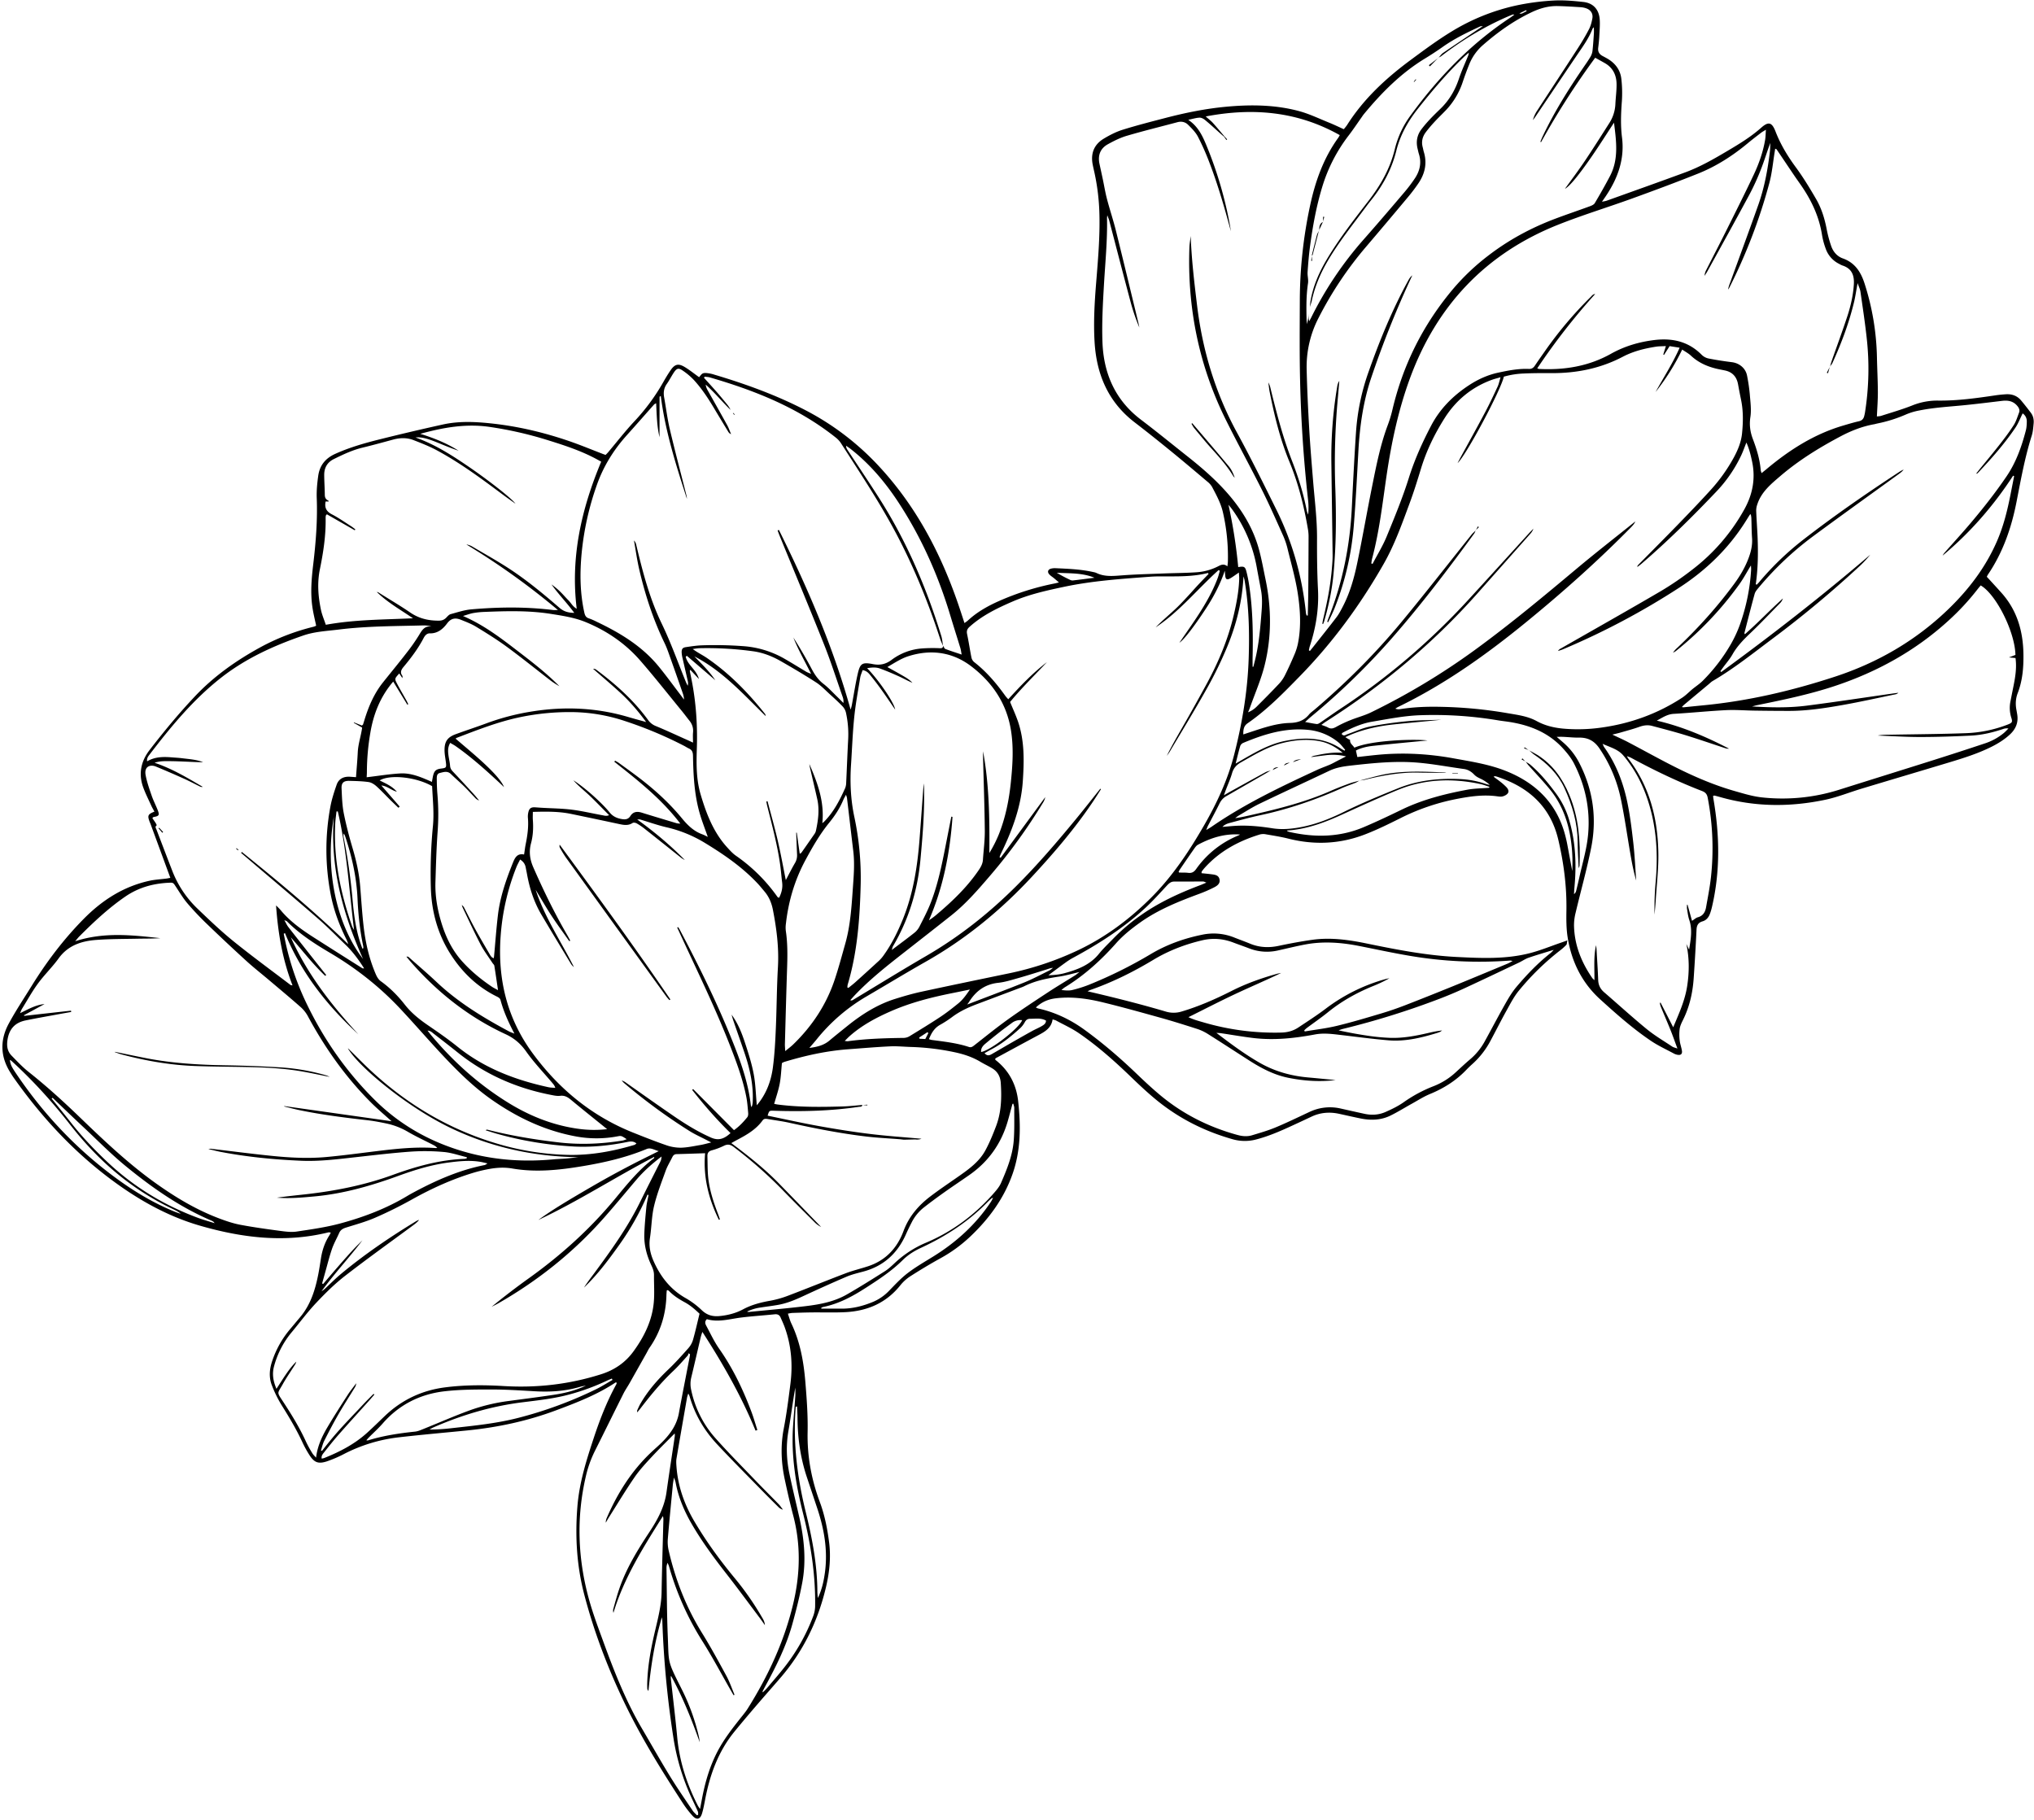 <?xml version="1.0" encoding="UTF-8"?><svg xmlns="http://www.w3.org/2000/svg" xmlns:xlink="http://www.w3.org/1999/xlink" height="3074.2" preserveAspectRatio="xMidYMid meet" version="1.0" viewBox="-4.1 -0.6 3435.0 3074.2" width="3435.0" zoomAndPan="magnify"><g data-name="Layer 2"><g data-name="Layer 1" id="change1_1"><path d="M283.56,1481.9l-33.17-90.24c-.55-1.49-1.24-2.92-1.8-4.41-3.92-10.55-3-12.75,8.11-17.17-1.79-3.36-3.73-6.57-5.28-10-4.6-10.08-9.6-20-13.45-30.38-8.57-23.1-4.18-44.55,10.6-63.71,24.23-31.44,49.52-62,76.82-90.89,32-33.85,69.25-60.1,110-82.44a373.37,373.37,0,0,1,90.24-34.84,30.23,30.23,0,0,0,4.2-1.7c-2.1-10-4.48-19.51-6-29.15-4-24.71-1.93-49.43,1-74,4.45-37.25,7.42-74.51,6-112.1-.49-12.6.72-25.4,2.5-37.92,2.48-17.54,12-29.55,28.86-37.13,24.79-11.18,50.69-18.43,76.86-24.93q52.2-13,104.74-24.59c26.65-5.9,53.62-4.76,80.59-1.93,45.7,4.79,90.11,15.26,133.45,30.22,18.89,6.52,37.38,14.21,56,21.37,1.46.56,2.94,1.06,4.81,1.73,1.32-1.38,2.67-2.65,3.85-4,14.94-17.7,29.15-36.07,45-53A343.92,343.92,0,0,0,1115.87,645c3.91-6.9,8-13.73,12.48-20.27,7.17-10.48,13.2-12,24.18-5.33,8.34,5.07,16,11.27,24,17,1.88-2,3.75-5.37,6.53-6.46,3-1.17,6.82-.45,10.23,0a58.65,58.65,0,0,1,9.23,2.27c52.74,15.71,104.44,34.45,153.28,59.76a453.78,453.78,0,0,1,124.37,94.73c62.38,67.14,103.92,145.94,133.54,231.77,3.69,10.72,7.16,21.51,11,33.17,2.46-1.83,4.26-2.93,5.78-4.34,15.58-14.43,33.78-24.62,53.07-33.12a445.59,445.59,0,0,1,93.36-29.41c1.8-.36,3.57-.84,7.33-1.74-3.61-3.07-6-5.2-8.54-7.27-2.68-2.22-5.79-4-8-6.63-3.4-3.89-2-8,3.06-9.36a24.93,24.93,0,0,1,7.55-.8c21.55,1,43.15,1.79,64.32,6.61a20.41,20.41,0,0,1,4.56,1.29c14.08,7,28.78,5.3,43.75,4.19,23.39-1.75,46.88-2.28,70.34-3.2,18.7-.73,37.44-.75,56.09-2.06a94.05,94.05,0,0,0,36.43-10.39c4.64-2.38,9.32-4.23,14.92.45.37-3.62.78-6,.82-8.35a334.69,334.69,0,0,0-8.44-83.15c-3.56-15.35-11.05-29-18.31-42.71a30.89,30.89,0,0,0-7.5-8.53c-20.36-17.2-40.69-34.45-61.35-51.29-20.42-16.65-41-33.12-61.9-49.17-44.79-34.41-64.46-81.28-67.66-136.12-1.94-33.34,0-66.64,2.71-99.91,3.09-38.6,6.53-77.19,5.47-116a369.38,369.38,0,0,0-9.24-73.56q-1.07-4.65-2-9.31c-3.84-18.92,2-34.19,18.54-44.15,10-6,20.64-11.5,31.71-15,23.91-7.46,48.22-13.68,72.47-20,33.52-8.73,67.46-15.65,101.94-18.89,41.59-3.91,83.28-3.6,123.91,7.36,17.33,4.68,33.78,12.69,50.53,19.44,8.21,3.3,16.18,7.18,24.82,11.06a80.35,80.35,0,0,0,5.36-6.73c28.11-44.47,66-79.44,107.89-110.39,22.7-16.78,45.48-33.67,69.57-48.29a353.68,353.68,0,0,1,110-43.85,406.47,406.47,0,0,1,61.3-8c16.69-.95,33.63.57,50.31,2.38,16.86,1.83,26.68,12.72,27.82,29.79.63,9.45-.27,19-.76,28.51-.33,6.33-1,12.66-1.8,19-.84,6.54,1.74,11,7.44,14,2.53,1.33,5,2.68,7.52,4.1,13.52,7.71,22.42,19.09,24.12,34.59a209.85,209.85,0,0,1,.86,37.92c-1.52,20.34-2.34,40.56.24,60.83,4.7,37-7.24,69.45-27.58,99.55-1.76,2.6-3.56,5.17-6.27,9.1,3.59-.76,5.89-1,8-1.75,44.19-15.86,88.44-31.56,132.5-47.79,24.51-9,47.16-21.92,69.59-35.18,20.51-12.11,40.86-24.3,58.82-40.26,12.38-11,18.17-9.3,24.27,6.5,8.42,21.83,20.31,41.4,34.16,60.22,12.57,17.07,23.64,35.34,34.3,53.7,9.29,16,14.64,33.66,18.06,51.92a208.42,208.42,0,0,0,7.12,26.61c3.33,10.1,9.9,18.15,20,21.76,20.66,7.39,30.54,23.14,36.84,42.92a433.1,433.1,0,0,1,20.72,123.49c.39,19.68,1.47,39.36,1.56,59,.07,13.56-1,27.14-1.65,41.5,2.19-.31,5-.3,7.5-1.12,17.5-5.66,35.24-10.72,52.3-17.51a112.77,112.77,0,0,1,43.61-8.18c32.52.37,64.57-4.08,96.61-8.83,6-.89,12-1.48,18-1.84,10.08-.6,18.88,2.51,25.48,10.37,5.71,6.8,11.18,13.82,16.54,20.9,4,5.3,5.3,11.6,4.68,18.06-.67,6.93-1.15,14.07-3.23,20.64-11.51,36.43-18.32,73.91-25.58,111.29-8.55,44.08-23,85.78-48.36,123.25-.69,1-1.16,2.21-1.94,3.71,1.76,1.88,3.46,3.67,5.12,5.49,6.62,7.27,13.29,14.49,19.84,21.83,26.31,29.49,36.38,64.83,36.92,103.48.31,22.34-1.48,44.44-9.63,65.56-3.66,9.49-4.07,19.16-2.1,29,.43,2.18.76,4.38,1.14,6.57,2.39,13.7-2.06,24.94-12.12,34.28-9.4,8.72-20.14,15.39-31.56,21.08-23.13,11.52-47.68,19.14-72.29,26.56-48.91,14.75-97.9,29.22-146.81,44-20.34,6.12-40.23,14.25-60.92,18.64-59.24,12.56-118.49,12.38-177.19-4.25q-5-1.43-10.12-2.68c-.54-.14-1.19.17-2.49.4.18,1.72.28,3.48.57,5.22,10.57,61.32,11.69,122.49-2.71,183.43a89.7,89.7,0,0,1-3.32,10.91c-2.24,5.92-6.17,10.6-12.34,12.38-7.31,2.11-9.81,6.74-10.17,14q-2,40.9-4.77,81.76c-1.68,24.58-6.94,48.32-18,70.6-2.37,4.8-4.9,9.86-5.68,15a77.93,77.93,0,0,0,0,19.66c.64,6,2.91,11.72,3.8,17.66.8,5.39-2,7.7-7.35,6.72a21.47,21.47,0,0,1-6.29-2.14c-13.09-7.07-26.77-13.33-39-21.63-30.57-20.67-58.2-45.18-85.44-69.91-30.94-28.09-48.57-64.05-55-105.1-2.33-15-2.25-30.4-2-45.6.59-40.27-4.55-79.81-13.74-118.89-13.32-56.62-51-89.52-104.6-106.79a12,12,0,0,0-2.81-.4c-.27,0-.57.25-1.83.85,4.28,3.19,8.28,6,12.06,9a92.83,92.83,0,0,1,9.87,8.92c2.68,2.9,4.56,6.92,1.82,10.35-1.93,2.41-5.39,4.12-8.48,4.93-2.94.77-6.33.25-9.46-.17-23.67-3.22-46.82.3-70,4.86a366.68,366.68,0,0,0-93.31,32.16c-19.29,9.63-38.72,19.21-58.77,27-42.32,16.56-85.79,18.65-130,7.56-12.58-3.16-25.47-5.17-38.28-7.38a23.21,23.21,0,0,0-10.3.3c-35.81,11-67.9,28.24-93.26,56.5-1.69,1.88-3.24,3.9-4.75,5.94-.32.43-.19,1.19-.41,2.92,5.52.59,11.07,1.09,16.6,1.8,5.71.73,12,1.29,13.7,8.13,1.81,7.34-3.64,11.3-9,14a233.43,233.43,0,0,1-25.26,11c-34.88,12.93-69.3,26.67-99.89,48.5-14.54,10.38-28.46,21.43-40.3,34.77-25.65,28.92-54,54.59-87.1,74.79a67.32,67.32,0,0,0-5.31,4.28c7.55.93,13.4,1.34,19-.15a214.82,214.82,0,0,0,26.29-8.23,754.48,754.48,0,0,0,104.9-51.88c27.22-16.35,56.66-26.86,87.75-33.16a93.34,93.34,0,0,1,54.18,4.89c8.85,3.51,17.82,6.73,26.62,10.36,15.51,6.39,31.24,7.13,47.62,3.72,18.94-4,38-7.59,57.13-10.29,30.91-4.37,61.41-.08,91.72,6.15,50.39,10.38,100.93,20.25,152.42,22.82,41.2,2.06,82.68,4,123.18-6.4,18.08-4.62,35.49-11.84,53.19-17.9,2.85-1,5.67-2,10.37-3.75-.82,3.92-.6,6.38-1.73,7.58a90.22,90.22,0,0,1-10.62,9.48,434.23,434.23,0,0,0-69.4,67.72c-8.39,10.16-14.55,22.27-21,33.88-9.41,16.92-18.06,34.26-27.24,51.3a141.29,141.29,0,0,1-30.35,38.83c-3.55,3.17-7,6.48-10.29,9.91-17.41,18.22-38.12,31.23-61.39,40.8-10.78,4.43-20.71,10.93-31,16.6-11.92,6.59-23.51,13.85-35.72,19.83-16,7.81-33.07,8.37-50.3,4.87-12.13-2.46-24.2-5.24-36.29-7.87-16-3.49-31.56-2.33-46.52,4.68-7.47,3.5-14.93,7-22.42,10.48-23.05,10.66-46,21.54-70.71,28a74.84,74.84,0,0,1-40.38-.25c-48-13.58-91.64-35.67-130.09-67.48-14.41-11.92-28.09-24.79-41.56-37.79-27.69-26.73-56.41-52.25-88.19-74-12-8.19-25.39-14.22-38.2-21.15-1.59-.86-3.46-1.16-5.89-2-2.06,14.13-12.17,20.34-23,26.13-24.37,13-48.58,26.18-72.84,39.33-.49.27-.77.9-1.15,1.36.16.57.13,1.4.51,1.7,22.78,17.78,35.23,41.45,38.32,69.81,4.58,42,4.6,83.67-10,124.18-14.73,41-39.8,74.88-71.16,104.51a242.62,242.62,0,0,1-49.89,36.34c-17.51,9.63-34.64,20-51.48,30.76a71.5,71.5,0,0,0-16.74,15.32c-23.71,29.48-55.18,43-92,45-19,1-38.08.26-57.12.47-11.1.12-22.2.51-33.3.89a59.76,59.76,0,0,0-7.21,1.24c2.08,5.94,3.46,11.49,5.87,16.54,14.91,31.19,20.81,64.62,23.62,98.58,2.32,28.13,4.42,56.44,3.83,84.62-.86,41,6.38,80.17,20.63,118.37,8.14,21.82,12.61,44.55,15.61,67.59,3.32,25.54.74,50.62-5.1,75.58-13.49,57.63-38.67,109.3-77.45,154.17-13.7,15.86-27.6,31.54-41.23,47.46-12.18,14.22-24.27,28.52-36.11,43-27.22,33.38-41.33,72.48-49.34,114.2-1.56,8.09-3,16.28-5.39,24.12-3.21,10.29-9.3,11.39-16.48,3.19a171.5,171.5,0,0,1-14.57-18.81c-36.76-56.42-72.37-113.66-101.32-174.47-27.72-58.22-50.56-118.6-66.81-181.14C969.8,2642.86,967,2593.56,971,2543.76c3.22-40.64,15.38-79.05,28.09-117.31,10.21-30.74,22-60.9,37.7-89.39a10.17,10.17,0,0,0,.65-2.51c-.81-.21-1.57-.67-1.89-.46-31.2,20.77-65.85,34.11-100.68,47.12-48.49,18.11-98.63,28.82-150,33.94-38.22,3.81-76.5,7.14-114.66,11.51a268.32,268.32,0,0,0-92.53,27.83A207.53,207.53,0,0,1,548,2467.34c-14.73,4.82-21.49,2-29.78-11a187.72,187.72,0,0,1-11.84-21.72c-10.05-21.65-22.25-42-34.92-62.23a203.66,203.66,0,0,1-16.32-33.16c-5.34-13.46-4.29-27.38.37-41.06a163.14,163.14,0,0,1,30-53.71c5.75-6.78,11.39-13.65,17.13-20.44,17.82-21.1,25.64-46.44,30.83-72.86,1.77-9,3.07-18.15,4.54-27.24,2.21-13.64,6.54-26.48,14.05-38.16.82-1.28,1.43-2.71,2.51-4.79-1.91-.17-3.1-.58-4.12-.33-73.2,18.07-145.06,9.35-216.21-11.13-56.6-16.29-106.78-45-153.58-80.29-63.24-47.67-116-105.19-161.58-169.68-2.2-3.11-4.17-6.38-6.18-9.61-16.63-26.7-17-54.38-2.4-81.52C22.23,1706.68,36,1686,49,1665c25.45-41.19,54.46-79.56,88.58-114.08,31.09-31.44,66.91-54.39,110.45-64,9.56-2.11,19.47-2.57,29.22-3.83C279.09,1482.82,280.9,1482.39,283.56,1481.9ZM2209.84,1278a20.12,20.12,0,0,1,4.07-1.93c16.22-3.65,32.53-6.64,49.58-5.33-11.47-9.41-23.88-16.58-38.38-19.47-21.56-4.29-42.89-2.23-64,3.12-25.21,6.39-47.12,19.86-69.46,32.47-7.61,4.29-12.59,9.73-15.05,18.32-2.7,9.41-6.8,18.41-10.27,27.6-1,2.56-1.87,5.15-3.52,9.71,4.3-2.49,6.85-4,9.47-5.48,20.21-11.18,40.41-22.4,60.7-33.44,2.7-1.47,5.89-2,8.85-3-2.93,1.75-5.84,3.55-8.8,5.26q-33.35,19.25-66.71,38.45c-5.14,3-8.51,7.21-11.14,12.55-6.17,12.51-12.84,24.78-19.25,37.18-.89,1.71-1.49,3.58-3,7.16,4.24-2.58,6.72-3.93,9-5.52,55.88-38.54,116.87-67.6,178.19-96,7.18-3.33,14.71-5.88,22-9.05,4.34-1.9,8.47-4.3,12.7-6.47l14.28-7.31a93.77,93.77,0,0,0-34.82-1.91Zm82,39.72-.15-.18a46.45,46.45,0,0,1-6.08,3.6c-7.93,3.21-16.09,5.88-23.89,9.37-44.42,19.86-90.21,35.5-137.86,45.71-16.41,3.51-32.64,8-48.86,12.34-4.84,1.31-10.1,2.48-14.64,7.29,9.12-.72,17-1.57,24.85-1.91,20.06-.87,39.94,1.2,59.71,4.31,15,2.35,29.76,1.19,44.52-1.34,26.5-4.54,51.3-14.23,75.25-26,30.18-14.87,61.18-27.75,92.38-40.29,33.72-13.55,68.7-17.08,104.54-15.52a155.86,155.86,0,0,1,44.69,8.62,46.92,46.92,0,0,0,5.58,1.22,62.9,62.9,0,0,0-16-10.6c-3.86-1.85-7.34-3.56-10.51-6.89-4.51-4.72-10.15-8.39-17.22-9.35-25.45-3.46-50.75-8.3-76.29-10.59-38.08-3.42-76.07.41-114,4.7-12.65,1.43-25.08,3.25-36.79,8.8-39.26,18.62-78.74,36.78-117.88,55.63-12.26,5.9-23.76,13.38-35.55,20.23a62.71,62.71,0,0,0-5.71,4.22c10.62-1.42,20.73-3.87,30.87-6.18,44.57-10.15,88.77-21.42,130.76-40,10.14-4.49,20.53-8.44,30.94-12.25C2280.15,1320.56,2286.05,1319.32,2291.81,1317.72ZM2208,517.9c.42-3.77.63-7.58,1.3-11.31,4.59-25.66,15.12-48.93,28.48-71.13,20.51-34.08,44.93-65.39,69.18-96.77,20.46-26.47,36.61-54.64,44.48-87.48a158.76,158.76,0,0,1,26.45-56.6C2424.6,130.44,2479,74.05,2545.37,29.9c2.54-1.69,5-3.54,8-5.75-1.55-.15-2.18-.4-2.65-.22-2.67,1-5.32,2.06-7.93,3.19-40.71,17.6-78.32,40.41-113.42,67.46a21.53,21.53,0,0,1-4.13,2l.18.18c2.48-2.7,4.56-6,7.51-8,19.62-13.44,39.43-26.62,59.18-39.88,2.18-1.47,4.38-2.93,8.08-5.4-2.82.31-3.82.18-4.58.54-21.87,10.2-43.59,20.65-63.39,34.67Q2417.5,89.07,2402,98.48c-40.41,24.65-73.09,57.7-102.95,93.88-1.41,1.71-2.59,3.61-3.87,5.42-7.15,10.09-14,20.43-21.52,30.22a271.16,271.16,0,0,0-44.95,87.62c-9.86,32.61-15.92,66-20.44,99.69-1.94,14.45-3.14,29-4.12,43.59-.42,6.24,1.64,12.74.71,18.84-3.07,20.21-2.91,40.48-2.46,60.78,0,2.11.47,4.2,1,8.34,1.25-7.37,2.14-12.59,3-17.82-.38,3.78-1.3,7.62.55,12.79,1.69-3.16,2.61-4.78,3.44-6.45a605.19,605.19,0,0,1,88.45-131.57c22.68-25.71,45-51.77,67.17-77.88a262.25,262.25,0,0,0,19.59-25.72c8.18-12.45,11.23-26.12,6.51-40.86-.87-2.71-1.38-5.54-2.08-8.3-3.09-12.14-1.16-23.4,6.4-33.38A214,214,0,0,1,2410.6,201c5.85-6.25,12-12.21,18.18-18.18,14.66-14.23,24.55-31.21,31-50.6,4.5-13.5,10.57-26.47,15.9-39.69a29.29,29.29,0,0,0,.74-4.21c-3.63,3.18-6.23,5.29-8.65,7.61-28.22,27.11-53.42,56.87-77.65,87.54-16.75,21.21-29.64,44.35-36.17,70.63-7.81,31.43-22.81,59-43,84-3.79,4.68-7.38,9.54-11,14.38-21,28.27-43,55.83-61,86.22-12.7,21.45-22.43,44-27.72,68.47C2210.44,510.82,2209.09,514.33,2208,517.9Zm364,767.64c2.85,1.81,6,3.3,8.53,5.48,16.49,14.13,30.16,30.8,43,48.2a142.6,142.6,0,0,1,22.07,44c11.35,38,12.87,76.77,9.1,116-.32,3.38-.42,6.79-.63,10.18a9.23,9.23,0,0,0,3.62-5.48c1.91-7.7,3.77-15.41,5.47-23.16,5.36-24.44,12.76-48.37,14.85-73.6,3.46-41.75-4.93-80.89-23.69-117.87-4.8-9.46-11.72-18.13-18.91-26-23.67-26-54.34-38.68-88.37-44.33-7.2-1.19-14.47-1.92-21.67-3.13a655.16,655.16,0,0,0-130.89-8.56c-27.34.94-54.15,6.34-81.06,10.89-17.89,3-33.92,10.21-49.7,18.45-.89.47-1.47,1.54-2.13,2.25,3.65,4.64,6.78,1.51,9.83.46,12.57-4.34,24.81-10.26,37.72-12.84a653.37,653.37,0,0,1,64.92-9.21c18.56-1.78,37.3-1.65,56-2.36-26.88,2.83-53.75,5.06-80.55,7.91-24.69,2.62-48.87,7.71-72,17.16-2.88,1.18-5.69,2.54-9.62,4.3,2.57,1.63,4,2.61,5.55,3.49.82.49,2.52.9,2.49,1.2-.69,6.31,4.86,8.81,7.19,13.14,29.86-13,103-14.85,123.55-12.21-27.24,2.67-59.13,5.57-91,9-10.24,1.11-20.49,3.12-29.91,8l2.42,11c12-1.31,23.57-2.73,35.21-3.83,42.63-4,85-1.66,127.05,6,29.34,5.34,59,9.85,86.92,20.71,52.59,20.47,89,56.32,102.67,112.58,1,4,1.9,8,2.67,12.08,2.84,15,5.6,30,8.4,45a264.9,264.9,0,0,0-1.12-42.75c-3.74-35.4-14.46-68.31-37.48-96.15-11.3-13.67-23.59-26.53-35.39-39.8-1.8-2-3.33-4.3-5-6.46ZM1522.28,1924.15c-3.13-.36-5.24-.66-7.37-.83-18.66-1.48-37.41-2.33-56-4.54-43.85-5.21-87.13-13.74-130.23-23.3-12.06-2.68-24.38-4.19-36.58-6.28-3.25-.55-6.14-.7-8.45,2.51-11.15,15.43-27.2,24.49-43.57,33.09-2.69,1.42-5.32,2.94-9.19,5.09,28.66,21.49,55.57,42.69,79.58,67.24s48.09,49.57,72.12,74.37a40.23,40.23,0,0,1-11.19-8.18c-17.53-17.49-35.15-34.9-52.4-52.67a731.46,731.46,0,0,0-84.15-74.32c-5.54-4.19-10.09-5-16.28-2a115.62,115.62,0,0,1-20.46,7.73c-5.79,1.54-7.73,4.76-7.54,10.19.38,11.41.13,22.87,1.19,34.21,2.09,22.31,9.16,43.41,17.15,64.2,1,2.68,1.88,5.42,2.81,8.14l-1.87.48c-17.4-35.52-26.7-72.81-23.17-112.31-16.64.54-32.39,1.12-48.14,1.52-3.74.1-5.74,2-7.25,5.11-3.76,7.69-8.37,15.07-11.25,23.07-7.1,19.7-14.8,39.35-19.61,59.65-4.14,17.46-4.11,35.87-6.89,53.71-2.2,14.16.74,27.08,6.4,39.74,11.7,26.16,28.55,47.61,54.06,62a140,140,0,0,1,27.28,20.51c8.68,8.24,18.24,10.77,29.56,9.71,14.07-1.32,27.56-4.74,40-11.41,14.48-7.76,30-11.72,46-14.53a170.91,170.91,0,0,0,31-8.87c32.33-12.28,64.36-25.36,96.7-37.62,12.14-4.6,24.88-7.59,37.23-11.66,29.89-9.83,49.3-30.72,60-59.58,9-24.19,24.79-42.72,44.75-58,16.14-12.31,33.06-23.6,49.68-35.26,17-11.92,33.76-24.32,43.83-42.94,7.06-13,12.72-26.93,18-40.83,9-23.63,9.64-48.38,7.94-73.26-.69-10-5-18.45-13.63-23.91-6.61-4.18-13.83-7.38-20.53-11.41-12.92-7.79-27-12.56-41.55-15.81a411.29,411.29,0,0,0-76.44-9.38c-11.73-.37-23.5-1.59-35.18-1-23.46,1.12-46.88,3.16-70.31,4.89-36.9,2.72-72.77,10.71-108.1,21.41a26.81,26.81,0,0,0-3.82,1.93c-1.17,11.53-1.57,23.32-3.74,34.78s-6.07,22.43-9.36,34.11c2.34.42,4.43.89,6.55,1.16,36.35,4.67,72.86,4.21,109.37,3.18,11.08-.31,22.13-1.64,33.2-2.51l-.14-.08c-.56,3.7-3.69,2.92-6,3.26-47.28,7-94.83,8.14-142.5,6.63-8.88-.29-8.87-.49-11.52,8.29,28.84,5.91,57.57,12.36,86.53,17.56,28.72,5.16,57.58,9.77,86.53,13.32s57.83,5.46,86.75,8.09a20.58,20.58,0,0,1-10.46,1.13m46.88-833.48c-1.69-4-3.69-8-5-12.13-18.73-57.78-41.38-114-69.14-168-29.06-56.57-64.35-109.41-98.66-162.82a40.89,40.89,0,0,0-9.17-9.5c-62.85-49.87-135.69-78.85-211.79-100.94-2.84-.82-5.9-.87-8.86-1.28l-1.09,1.91c3.92,4.33,7.87,8.64,11.76,13s8.05,9,12,13.57,7.77,9.22,11.6,13.88c3.52,4.3,7.26,8.47,9.42,13.67-14.39-13.82-26.79-29.36-41.89-42.59a24.43,24.43,0,0,0,3.26,9.39c11,19.66,22.11,39.23,33,59,2.67,4.85,4.43,10.2,6.61,15.32a10,10,0,0,1-5-4.52c-7.75-12.75-15.52-25.49-23.14-38.31-10.24-17.23-21.19-34-34.77-48.77a110.64,110.64,0,0,0-18.79-15.85c-7-4.84-10.15-3.91-14.93,3.24-4.23,6.32-7.59,13.24-12,19.45-4.95,7-5.88,14.46-4.42,22.61,3.24,18.1,5.49,36.44,9.71,54.31,8.83,37.36,18.68,74.48,28.08,111.71a45.49,45.49,0,0,1,.69,5.35c-18.42-56.95-36.55-113.89-44.14-173.81-1.15.83-2.07,1.19-2.07,1.55-.07,22.47-.06,44.93-.06,68.1-4.55-19-4.67-37.83-5.74-57.37-2,1.22-2.92,1.54-3.49,2.18-15.17,17.08-30.19,34.29-45.48,51.26-22.57,25-40,52.88-51.28,85a482.15,482.15,0,0,0-25.55,114.94c-3.19,33.65-2.84,67.19,4.6,100.42,1.09,4.82,2.75,8,7.71,9.59a105.06,105.06,0,0,1,13.1,5.67c39.31,18.68,76.18,40.89,104.28,75,12.89,15.67,24.79,32.16,37.12,48.29,2,2.67,4,5.42,6,8.13,0-4.49-1.18-8.32-2.5-12.1-6.61-18.87-13.16-37.76-19.9-56.59-3.21-8.95-6.19-18.06-10.31-26.59-19.18-39.65-32.75-81.21-42.72-124-3.79-16.29-6.08-32.93-9-49.41a15.05,15.05,0,0,1,3.91,7.75c10.82,45.4,22.48,90.33,43,132.79,15.45,31.94,27.31,65.61,40.8,98.5.88,2.15,2,4.21,3,6.31a15,15,0,0,0,.18-7.8c-2.84-12.7-5.84-25.36-8.68-38a53.35,53.35,0,0,1-1.68-10.29c-.16-6.06,1.58-8.33,7.33-9.16,8.77-1.28,17.6-2.65,26.44-3a646.42,646.42,0,0,1,69.44,1.33,162.7,162.7,0,0,1,70.42,21.28c12.38,7.11,24.5,14.69,36.78,22,1.92,1.14,4.11,1.82,8.21,3.6-10.87-21.84-21.92-40.93-30-61.46q16.64,26.14,31.12,53.41c5.13,9.66,10.95,18.16,19.83,25,8.51,6.54,15.8,14.67,23.57,22.15,3.39,3.26,6.64,6.67,10,10a22,22,0,0,0-1.29-10.38c-10.29-29.35-19.7-59-31.19-87.92-24.64-61.93-50.38-123.41-75.65-185.09-1.09-2.64-2-5.34-3-8l2.24-.78c48.49,97.78,91.67,197.7,121.06,303.4a60.68,60.68,0,0,0,2.53-10.1c3.08-16.54,5.63-33.19,9.35-49.58,4.13-18.22,7.3-20.72,25.69-17.17,12.23,2.36,21.87.19,31.68-7.16a97.2,97.2,0,0,1,52-19.32,254.86,254.86,0,0,1,29.38-.33c3.76.16,5.33-.56,5.63-4.07,1.22,1.82,2.06,4.66,3.74,5.3,8.62,3.32,17.47,6.08,27.56,9.48-.94-4.82-1.28-8-2.18-10.9-5.54-18.2-11.36-36.3-16.83-54.52-20.17-67.22-48.23-130.76-86.57-189.74-22.66-34.88-49-66.24-81.84-92-2.5-1.95-5.17-3.67-7.76-5.5a12.14,12.14,0,0,0,2.4,7c18.1,27.56,36.58,54.89,54.25,82.73,46,72.51,79.41,150.77,104.47,232.71C1587.2,1079.58,1587.62,1085,1588.56,1090.22Zm474.49-860c-2.37-2-4.75-4.08-7.09-6.16-8.29-7.38-16.42-15-25-22-2.52-2.1-6.22-4.07-9.28-3.93-5.82.27-11.56,2.11-19,3.65,16.69,11.25,24,27,30.71,43.25A667.33,667.33,0,0,1,2073,379.92c.61,3.36,1.08,6.74,1.61,10.11-10.52-39-21.59-77.72-36-115.36A418.42,418.42,0,0,0,2019,230.32c-4-7.64-10.53-14.18-16.79-20.33-4.64-4.56-11-6.06-17.74-4.25-28.51,7.61-57.19,14.65-85.49,22.95-11.13,3.26-21.82,8.62-32,14.24-12.92,7.1-17.38,18.75-14.28,33.19,1.86,8.69,3.79,17.36,5.62,26.06,2.35,11.16,4.18,22.46,7.07,33.48,4.66,17.79,10.54,35.28,15,53.12,12.94,52,25.44,104.17,38.09,156.27.6,2.49,1,5,1.55,7.54a335.39,335.39,0,0,1-14.79-43.22c-12.21-45.66-24-91.44-36-137.16-.67-2.53-1.76-5-3.34-9.32-.31,3.16-.51,4.1-.49,5,.79,37.2-2.93,74.18-5.1,111.26-1.9,32.61-3.78,65.38-2.6,98,1.92,52.89,21.44,98,65,131,26.81,20.32,52.87,41.63,79.26,62.51,23.44,18.54,46,38.09,65.82,60.52,24.92,28.18,44.33,59.63,54.26,96.19,4.48,16.51,7.51,33.42,11,50.19,10.11,48.25,10.49,96.72-1.25,144.5-6.1,24.82-16.6,48.55-25.15,72.77-.9,2.55-2,5-3.06,7.52a42.65,42.65,0,0,0,14.32-9.32c13-13,26-26.07,38.59-39.5a62.7,62.7,0,0,0,9.94-14.83c5.52-11.06,10.6-22.37,15.43-33.76a95.87,95.87,0,0,0,5.82-18c5.88-28.71,4.18-57.71-.25-86.21-3.89-25-11-49.51-17-74.15a131,131,0,0,0-7.58-22.51c-11.56-25.75-22.91-51.64-35.55-76.87-19.88-39.73-41.3-78.69-61.07-118.48-45.57-91.7-65.27-189.06-61.7-291.24.23-6.54,1.45-13.05,2.2-19.57,1.41,39.24,6,78,10.7,116.75,9.15,76.13,30.83,148.15,67.71,215.73,23.4,42.88,45,86.75,66.67,130.57,27.1,54.88,43.37,113,49.55,173.93a22,22,0,0,0,1.21,4.07l1.91-.22c.27-12.88.68-25.76.79-38.65q.39-46.64.52-93.26a74.28,74.28,0,0,0-.83-12.3c-6.63-39.54-16.2-78.25-31.57-115.43-15.7-38-25.32-77.77-33.32-118-1-5.21-1.49-10.54-2.22-15.81a33,33,0,0,1,3.7,9.94c10.1,41.31,20.71,82.47,36.17,122.2,10.73,27.55,19.52,55.67,25.11,84.75a42.52,42.52,0,0,0,2.27,6.31,116.36,116.36,0,0,0-.07-24q-11.17-99.91-13.52-200.42c-1.11-46-.65-92.06-.5-138.09a774.06,774.06,0,0,1,17.22-158.77c8.79-41.37,22.73-80.6,47.76-115.25a41.5,41.5,0,0,0,2.47-4.37c-71-39.95-146.15-46.81-226.37-31.51,5,4.48,8.85,7.32,12,10.78,6.73,7.46,13.11,15.24,19.63,22.89ZM3086.19,618.39l.18.15c1-3.3,1.84-6.65,3-9.9,8.81-25.14,18.08-50.13,26.39-75.44,5.63-17.17,9.63-34.79,10.87-53,1.08-15.78-3.35-27.46-19.54-32.53a35.24,35.24,0,0,1-5.1-2.56,45.14,45.14,0,0,1-22.84-25.71,126.5,126.5,0,0,1-6.19-22.92c-4.77-30.81-17.56-58.14-35.05-83.56-4.14-6-8.42-11.93-12.52-18-9.77-14.43-19.46-28.92-29.23-43.36-.27-.4-1.07-.45-2.37-1-.28,1.88-.52,3.6-.8,5.31-2.9,17.51-4.42,35.4-9,52.48a922.92,922.92,0,0,1-67.91,177.48,17.1,17.1,0,0,1-1.81,2.46,55,55,0,0,1,3.26-10.93c15.92-43.83,32.07-87.58,47.63-131.53,10.42-29.44,16.15-60,19.76-91,.54-4.65.47-9.37.68-14.06-5.67,14.91-10,29.82-15.7,44.21a397.31,397.31,0,0,1-19.29,42.44c-23.43,43.6-47.47,86.88-71.32,130.26-1.43,2.6-3.16,5-4.75,7.56a23.21,23.21,0,0,1,2.87-9.89c11.63-22.92,23.47-45.74,34.94-68.74,15.29-30.66,30.71-61.27,45.3-92.27,8.79-18.67,15.64-38.2,19.16-58.67.88-5.09.85-10.34,1.36-17.19-3.87,2.39-6.08,3.51-8,5-7.54,5.81-15.14,11.56-22.46,17.65-25.56,21.26-53.32,39.11-84.17,51.45-36.81,14.72-74,28.53-111.28,42.05-41.45,15-83.74,27.88-124.69,44.15-122.77,48.76-205.77,137-250.89,260.45-19.1,52.24-30.75,106.7-38.92,161.76-7,47.39-12.22,95.08-24.58,141.55-.73,2.73-1,5.6-1.44,8.41l2.13.74c8-15.41,17.28-30.33,23.86-46.34,13.37-32.57,26.87-65.24,37.38-98.79,9.67-30.84,22.75-59.81,37.63-88.25,15-28.64,37-50.6,63.65-68.13,15.19-10,31.64-17.56,49.55-21.42,17.08-3.68,34.24-7.06,51.84-6.33,4.76.2,7.66-1.73,10.16-5.47,5.3-7.91,10.81-15.68,16.28-23.47a656.5,656.5,0,0,1,77.82-92.38c2.18-2.14,4-5.06,7.73-5.14A1098.33,1098.33,0,0,0,2592,621.48a15.52,15.52,0,0,0,3.1,1c42.68,2.15,83.53-4.41,121.31-25.57,22.73-12.74,47.06-20,73-23.21,30.87-3.82,58,2.37,80.39,25a23.46,23.46,0,0,0,11.49,6.12c13,2.57,26.21,4.6,39.4,6.24,12.74,1.57,23.31,10.29,25.66,22.88a305.48,305.48,0,0,1,4.57,31.08c1,12.93,2.93,26.23,1,38.85-2,13.25-.33,25,4.25,37.1,6.42,16.95,11.72,34.23,13.23,52.46.12,1.39.78,2.73,1.44,5,3.16-2.57,5.59-4.5,8-6.49,38.75-32.57,80.76-59.41,129.82-73.84,8.83-2.59,17.65-5.28,26.61-7.3,5.1-1.16,7.69-4,8.87-8.66.55-2.15,1.06-4.32,1.4-6.51a470.46,470.46,0,0,0,2.74-126.26c-2.86-25.86-6.76-51.6-10.48-77.36-.62-4.3-2.72-8.39-4.77-14.49-2.37,12.65-3.81,23-6.28,33.13-8.61,35.25-21.34,69.07-36.38,102C3089.39,614.77,3087.59,616.49,3086.19,618.39ZM2488.32,895l-.19-.18c-.9,1.95-1.5,4.12-2.74,5.82-44,60.29-89.11,119.72-138.3,175.9a1190,1190,0,0,1-137.91,133.9c-2.78,2.3-5.37,4.82-9.2,8.27,7.76,1.42,13.61,2.67,19.53,3.43,1.59.21,3.59-.76,5-1.73,11.82-8,23.41-16.36,35.33-24.22a1153.29,1153.29,0,0,0,215.54-183.6c34.58-37.65,68.88-75.55,103.33-113.32,2.19-2.4,4.53-4.65,6.8-7a25,25,0,0,1-5.46,8.88q-44.85,50.63-89.75,101.18c-74.76,84.12-160.41,155.36-255.22,215.76-2.35,1.5-4.55,3.23-7.64,5.43,4.41,1.74,8.05,2.76,11.27,4.54,5.16,2.86,9.24,1.42,14.05-1.29a204.63,204.63,0,0,1,24-11.28c11.43-4.61,23.57-7.69,34.6-13.08a1160.9,1160.9,0,0,0,173.72-104.21c60.15-43.74,117.22-91.26,174.18-139,32.27-27,65.54-52.86,98.36-79.23-1.7,4.07-4.4,7-7.22,9.89-55.73,56.66-115,109.43-176.49,159.71-67.48,55.2-138.25,105.64-217.07,143.82a50,50,0,0,0-4.51,2.77,15.09,15.09,0,0,0,8.34.84c23.6-3.8,47.31-4.48,71.2-3.84a744.37,744.37,0,0,1,108.9,10.49c17.19,3,34.72,5,50.32,13.55,14.25,7.79,29.51,11.35,45.47,12.76a281.73,281.73,0,0,0,63.65-1.8c49.47-6.85,95.36-23.47,137.21-50.9a82.19,82.19,0,0,0,8.09-6.5c2.85-2.43,5.51-5.07,8.41-7.44,5.86-4.8,12.36-9,17.67-14.32a299,299,0,0,0,47.41-61.8,211.9,211.9,0,0,0,15.18-32.75,334.34,334.34,0,0,0,19-93,68.25,68.25,0,0,0-.34-7.11c-7,11.41-12.56,22-19.51,31.69A572.37,572.37,0,0,1,2826,1098.94a37.54,37.54,0,0,1-4.72,2.79,36.61,36.61,0,0,1,7.07-8.14c35.38-33.46,67.89-69.47,96.69-108.77,9.41-12.84,17.5-26.47,23.27-41.38,4.39-11.34,7.33-22.85,6.44-35.24-.82-11.39-.77-22.84-1.21-34.26a49.28,49.28,0,0,0-1-6.14c-1.1.62-1.45.7-1.59.92-2.72,4.28-5.38,8.6-8.1,12.87-28.64,44.95-66.25,81.09-110.64,110a1255.52,1255.52,0,0,1-196.57,104.27c-2.78,1.17-5.72,2-8.58,2.94a9.76,9.76,0,0,1,4.34-4c56.47-32.3,113.16-64.23,169.3-97.1a515,515,0,0,0,53.41-36.52,328.23,328.23,0,0,0,87.7-101.74c14.08-25.43,19.1-52.29,12.94-80.9-2.23-10.38-4.62-20.74-9.54-31.77-3.22,8-5.59,14.83-8.61,21.33a232.67,232.67,0,0,1-43.07,62.48c-40.07,42.1-81.41,82.93-125.49,120.89-2.25,1.94-4.7,3.66-7,5.48a4.52,4.52,0,0,1,1.46-3.53c22.28-22.62,44.7-45.09,66.81-67.88,18.35-18.91,36.63-37.91,54.37-57.38a283,283,0,0,0,40.41-56.39c6.82-12.66,12.28-25.9,13.74-40.31,1.92-19,2.26-38-1.66-56.88q-2.7-13.05-5.06-26.17c-2.29-12.52-9.27-20.55-21.88-23.31-4.65-1-9.35-1.81-14-2.9-16.33-3.83-31.17-10.46-43.65-22.09-4.24-4-9.57-6.75-14.8-10.34a386.32,386.32,0,0,1-44.95,71.64c13.4-24.54,28.87-48,40.62-74.8l-16.88-2.66L2806,598.85l-1.18-.73c1.35-4.36,2.71-8.71,4.43-14.26-6.5.37-11.57.25-16.5,1-19.52,3-38.55,7.74-56.23,17-38,19.93-78.63,28-121.26,27.68-15.23-.11-30.49-.05-45.7.64a140.17,140.17,0,0,0-34,5.34c-5,22.93-63.73,133-78.14,146,2.11-4,3.67-7.08,5.31-10.1,13.82-25.36,27.86-50.6,41.39-76.12,7.43-14,14.16-28.39,20.86-42.76,2.06-4.42,3-9.35,5.07-16.07-6.25,1.85-10.45,2.85-14.48,4.31-34.11,12.36-60.87,34.57-80,64.75-16.81,26.5-30.64,54.81-39.88,85.12-6,19.72-12.13,39.46-19.29,58.79-12.89,34.8-25.26,69.8-43.77,102.3-39.33,69.07-86,132.71-141.48,189.54-27.67,28.35-55.46,56.88-88.31,79.59-6.75,4.67-7.38,11-7.28,18.84,3.67-1.21,6.63-2.21,9.6-3.18,22.64-7.39,45.23-15.6,69.28-16.22,13.2-.34,23.73-4,32.12-14.25,2.58-3.15,6.14-5.5,9.28-8.17,52.83-45,101.9-93.8,146.14-147.19,40.5-48.88,79.47-99,119.18-148.58C2483.25,899.56,2485.92,897.41,2488.32,895Zm-634.25,436.37,1.13.92c-4.11,6.4-8.13,12.86-12.34,19.19-30.54,45.86-66.25,87.55-103.63,127.87-52.8,57-112.12,105.75-179.87,144.15-33.69,19.09-66.79,39.22-100.22,58.76a305.46,305.46,0,0,0-84,72.33c-3.71,4.58-7.62,9-12.37,14.57,13.38-1.68,24.47-4.52,33.86-12.43,9.95-8.38,20.14-16.48,30.28-24.65,24.4-19.65,50.59-36.3,80.72-45.74,14.81-4.65,29.8-9,45-12.24,48.68-10.54,97.47-20.59,146.24-30.7a519.53,519.53,0,0,0,118.88-39.84c45.27-21.65,85.26-51.49,120.9-86.87,36.57-36.31,64.95-78.75,90.54-123.19,21.63-37.57,39.92-76.68,50.73-118.76,13.77-53.62,22.94-108.11,24.75-163.53,1.45-44.14.44-88.26-7-132a59.06,59.06,0,0,0-1.77-6.3c-2,41.26-11.73,80.34-27.11,117.82a658.34,658.34,0,0,1-34,70.16c-20.25,36.3-42,71.74-63.2,107.51-1.58,2.67-3.55,5.1-5.34,7.64,10.17-20.45,21.67-39.83,32.82-59.4s22.06-39.31,32.89-59.07c20.7-37.73,37.5-77,47.39-119.06,4.73-20.12,8.57-40.37,9.3-61.09.12-3.23-.29-6.49-.52-11.09-5.72,3.87-9.74,6.9-14,9.45-6.15,3.64-8.56,2.28-9.14-4.71-.21-2.61-.45-5.21-.68-7.82-7.93,23.38-19.11,44.52-32.36,64.66-20,30.38-36.34,51.62-44.35,57,11.06-16.19,21.93-31.44,32.09-47.15,12.76-19.74,24.44-40.13,32.67-62.27,1.46-3.93,2.38-8.07,3.55-12.11l-2.08-1.21c-35.61,32-65.93,70-106.29,96.73,5.81-6.1,12.09-11.72,18.32-17.37s12.83-11.39,18.94-17.39,11.92-12.32,17.75-18.6,11.45-12.76,17.29-19c5.61-6,11.39-11.9,17.09-17.85l-1.09-1.62c-27.46,7-55.44,5.54-83.32,5.77-5.39,0-10.79.28-16.17.68-47.79,3.57-95.58,6.83-142.67,16.74-29.88,6.29-59.64,12.84-87.72,25-25.93,11.23-51.39,23.49-72.72,42.76-4.09,3.69-5.21,7-4.08,12.41,2.77,13,4.64,26.24,7.28,39.29a13.89,13.89,0,0,0,4.46,7.7c20.78,16.15,37.61,35.88,52.79,57.17,1.36,1.91,3.07,3.58,4.94,5.74,20.78-22.79,41.43-44.46,65.36-62.69-21.17,22.51-43.31,44.09-62.26,67.23,4.69,11.48,9.33,21.58,13,32,11.58,33.14,10.76,67.54,8.48,101.78-2.92,43.79-18.26,84.1-37.32,123.15-.81,1.65-1.31,3.45-2,5.19l1.93,1q37.63-51.15,75.26-102.32a26.86,26.86,0,0,1-4,9.69,930.68,930.68,0,0,1-90,123.92c-20,23.32-40.26,46.69-64.52,65.94-26.6,21.11-53.38,42-80.12,62.93-29,22.7-57.92,45.52-83.35,72.35-2.49,2.63-4.86,5.39-7.29,8.08a4.54,4.54,0,0,0,4.18-.26c41.35-24.85,82.38-50.25,124.09-74.48,55.56-32.28,105.44-71.67,150.91-116.89,36.3-36.09,69.55-74.89,102.06-114.36C1826.92,1365.71,1840.4,1348.48,1854.07,1331.41ZM115.81,1706.21l.33,2.2c-7,1.26-14,2.47-21,3.77-18.71,3.47-37.46,6.71-56.09,10.54-18.35,3.77-28.16,15.16-30.65,34-1.31,10,.22,18.42,7.06,25.42,9.3,9.52,18.46,19.36,28.86,27.58,30.18,23.88,58.54,49.73,86.22,76.4,40.46,39,81.19,77.63,127.06,110.55,34,24.39,69.46,45.73,108.65,60.49,11.54,4.34,23.4,8.38,35.47,10.66,22.45,4.24,45.12,7.35,67.77,10.37,9.06,1.21,18.54,2.41,27.45,1.08,24.45-3.67,49.12-7.11,72.93-13.5,39.92-10.72,78.55-25.32,114.21-46.83,4.34-2.62,8.82-5,13.31-7.41,37.14-19.74,75.46-36.39,117-44.57,1.25-.24,2.34-1.29,4.86-2.75-4.91-1.12-8.24-2-11.63-2.61-18.09-3.1-36.11-1.27-54.07,1.08-29.45,3.84-57.64,12.62-85.41,22.72-45.79,16.66-92.33,30.06-141.11,34.51-21.15,1.94-42.27,3.92-63.54,2.1q20.75-2.73,41.53-4.91c52.58-5.53,104.19-15.3,154.07-33.45,39.19-14.27,79.15-25.56,121.24-27.17a19.71,19.71,0,0,0,3.83-.91l.09-1.86c-12.88-3-25.62-7.61-38.66-8.78a349,349,0,0,0-55.15-.69c-30.37,2.12-60.65,5.75-90.94,9.11-31.56,3.5-63.07,7.7-94.92,6.34-45.73-1.94-91.2-6.37-136.19-15-6.22-1.2-12.35-2.85-20.6-4.78a30.26,30.26,0,0,1,4.11-.51c33.72,4,67.4,8.38,101.16,11.86,31.29,3.22,62.75,5,94.15,2.1,27.49-2.53,54.88-6.22,82.28-9.59,33.43-4.12,66.87-7.84,100.64-5.63,1.41.09,2.82,0,4.23,0-2.33-2.84-5-4.24-7.74-5.62-13.84-7.09-28-13.67-41.42-21.43a121.07,121.07,0,0,0-35.23-14c-11.16-2.38-22.42-4.57-33.74-5.86-38.49-4.38-76.91-9.19-114.87-17.07-8.57-1.78-17-4.09-25.53-6.16.07-.22.15-.43.22-.65l181.15,25.64c-11.7-10.59-23.4-20.34-34.16-31.06-43.07-42.91-77.84-92-106.68-145.38a57.83,57.83,0,0,0-12-15.74c-18.06-16-36.63-31.37-55-46.94-12.35-10.44-25.12-20.42-37.07-31.31q-33.42-30.48-66-61.85a490.26,490.26,0,0,1-34-35.88c-7.75-9.15-13.85-19.69-20.55-29.71-1.8-2.7-3.16-5.18-7.18-5.06-27.86.83-53.62,7.4-77.08,23.52-28.46,19.56-53.37,42.95-77.6,67.24-2,2-3.64,4.19-7,8.14,49-15.88,96.48-10.32,143.91-5.15-13,.85-25.93.64-38.9.9-23.16.46-46.37.32-69.44,2.06-24.94,1.88-47.63,9.13-63.52,31.12-10.75,14.87-24.17,27.8-35,42.6-9.93,13.52-18.06,28.37-26.91,42.68-1.07,1.72-1.67,3.72-3.23,7.3,14.37-7,26.73-14.07,41.33-15.41L36.23,1714l.59,1Zm1023.74-140.32,1.58-.79c1,1.59,2.08,3.13,2.95,4.78,34.05,64.27,66,129.54,92.59,197.29,12.55,32,23.36,64.48,27.24,98.86a13.12,13.12,0,0,0,1.22,3.17,26.24,26.24,0,0,0,2-10.09c1.22-28.71-5.23-56.12-14.39-83-6.13-18-12.5-36-18.7-54-1-3-1.79-6.13-2.68-9.2,10.9,14.74,17.33,31.28,22.85,48.07,5.63,17.15,11.18,34.49,14.51,52.17,3.23,17.1,3.58,34.73,5.27,52.87,16.09-19,24.16-40.94,27.23-64.43,2.82-21.68,4-43.63,4.91-65.5,1.5-34.24,1.53-68.57,3.51-102.78,1.92-33-2.19-65.25-8.46-97.43-2.23-11.43-6.54-21.87-14.11-30.83-3.89-4.6-7.66-9.33-11.78-13.72-26.11-27.82-57.26-49.16-89.6-68.8a217.88,217.88,0,0,0-64.13-26c-15.09-3.5-29.77-8.77-44.66-13.18-1-.29-2.14,0-4.88,0,29.47,21.3,56,43.55,80.42,68.44a40.27,40.27,0,0,1-8.34-5.43c-19.88-15.81-39.71-31.68-59.65-47.41a105.11,105.11,0,0,0-13.38-9.06c-1.88-1.06-5.29-1.63-6.84-.62-7.5,4.86-15.09,3.41-23,1.72q-40.49-8.69-81-17.06c-20.9-4.33-42.07-4-64.47-3.38,0,4.6-.29,9,0,13.27,1,13.41.43,26.73-3.06,39.7-3.82,14.2-2,27.38,3.87,40.73,17.09,39,35.74,77.19,57.09,114,1.83,3.17,3.53,6.42,5.29,9.63l-1.64,1c-10-14.17-20.31-28.1-29.8-42.58s-18.06-29.44-27-44.2c15.26,46.62,42.79,87.08,64.6,130.44a19.43,19.43,0,0,1-5-5.44c-16.73-27.71-33.59-55.34-50-83.22-12.55-21.3-19.95-44.53-24.3-68.79-.62-3.44-1.41-6.84-2-10.28-1-5.54-3.53-10.06-9.56-13.84-2.16,4.4-4.48,8.42-6.19,12.69a389.35,389.35,0,0,0-26.67,116.47c-5.31,72.33,10.67,138.94,53.82,197.74C939.32,1838,995,1884.08,1064.71,1912c18.56,7.42,37.16,14.8,56,21.32a73.5,73.5,0,0,0,25.06,4.33c11-.26,22-2.72,33-4.55,5.47-.92,10.83-2.54,18.28-4.33-3.85-2-5.73-2.94-7.59-3.92-9.84-5.15-20.07-9.66-29.43-15.56a964.62,964.62,0,0,1-110.47-81.07,39,39,0,0,1-3.72-4.17,25.58,25.58,0,0,1,7.87,4.24c27,19,53.9,38.13,81.16,56.75,19.65,13.43,39.9,25.84,61.82,35.53,13.34,5.9,23,1.54,32.9-7.61-23.55-22.94-44.77-47.38-64.75-72.87l1.59-1.5q34.38,34.61,69,69.41c9.3-6.53,16.09-14,22.47-21.83,1.39-1.71,1.73-4.82,1.52-7.2-.81-9.15-1.45-18.37-3.22-27.36-5.9-30-16.56-58.58-27.67-87-24.43-62.42-53.8-122.64-81.91-183.43Q1143.11,1573.53,1139.55,1565.89Zm-599.67,601,1.69,1c4.22-4.95,8.42-9.91,12.65-14.85s8.69-10.11,13.07-15.13c4.59-5.27,9.18-10.54,13.84-15.74,4.45-5,8.9-9.93,13.51-14.75,4.34-4.54,8.88-8.89,13.34-13.33-22.34,29.39-47.48,56.17-69.06,86a36.91,36.91,0,0,0,7.13-5.59c8.38-7.77,16.43-15.93,25.19-23.24,40.34-33.6,83.66-63,128.5-90.19a23.25,23.25,0,0,1,3.93-1.54c-3.08,4.09-6.89,6.84-10.66,9.63-38.3,28.29-77.08,56-114.67,85.16-17.46,13.56-33.37,29.37-48.58,45.48-14.54,15.42-27.23,32.59-40.79,48.93a150.6,150.6,0,0,0-30.43,58.71c-3.19,12.24-1.45,24.13,4.24,37.41C474,2328,483,2311.85,496.24,2299a16.83,16.83,0,0,1-2.66,5.91c-6.78,10.74-14.06,21.19-20.24,32.26-9.06,16.25-10.46,12.45.74,29.51,14.3,21.79,27.89,43.93,38.71,67.72a192.07,192.07,0,0,0,10.53,19.18c1.67,2.78,4.22,5,6.36,7.54,2.29-19.37,9.93-35.7,19.11-51.24,11-18.58,22.68-36.72,34.36-54.86,4.37-6.78,9.54-13,14.34-19.54a15.88,15.88,0,0,1-2.87,7.94c-9.13,14.88-18.62,29.55-27.33,44.67-8.39,14.57-16.19,29.48-23.79,44.47-2.58,5.09-3.78,10.88-5.61,16.34l1.78.75c3.89-4.9,7.74-9.84,11.69-14.7,3.81-4.68,7.66-9.33,11.61-13.88,4.16-4.8,8.42-9.51,12.71-14.19s8.68-9.27,13-13.89,8.74-9.22,13.1-13.83c4.14-4.39,8.23-8.82,12.43-13.16s8.39-8.46,12.59-12.69l1.26,1.35c-2.89,3.34-5.74,6.72-8.69,10-17.17,19.14-34.51,38.14-51.5,57.44-8.59,9.76-16.67,20-24.74,30.18-2.19,2.76-4.84,5.76-4,10.4a28.41,28.41,0,0,0,4.15-.89c26.38-10.54,51.39-23.46,72.62-42.7,10.11-9.16,19.85-18.74,29.72-28.18,28.48-27.23,62.35-43.33,101.34-48.43,33.18-4.34,66.56-4.28,99.85-2.29,56.09,3.34,110.74-2.93,164.4-20,22.5-7.15,40.69-19.68,54.21-38.15,18.16-24.83,31.85-52.21,34.62-83.47,1.33-15.09.19-30.4.33-45.62.06-5.89-1.81-11.07-4.29-16.31-7.84-16.57-12.58-34.06-12.06-52.45.45-15.5,2-31,3.45-46.44.66-6.77,2.43-13.43,3.7-20.14l-1.75-.72a450.74,450.74,0,0,1-46.79,83.57c-18.46,25.89-37.33,51.37-60.46,73.4,5.16-8.29,11.15-15.94,16.92-23.75,28.49-38.58,56.54-77.44,77.79-120.71,10.62-21.64,21.61-43.09,32.42-64.63a55,55,0,0,0,2.82-6c.53-1.46.56-3.1,1.08-6.28-16.34,12.44-30.25,24.82-42.42,39.13-18.09,21.28-35.85,42.87-54.32,63.81-51.5,58.39-111.51,106.37-179,145-3.71,2.12-7.57,4-11.36,5.93q30.74-25.2,62.77-48.12c54.76-39.19,104.35-83.9,147.19-136,19.77-24,39.48-48.14,64.56-67.08.15-.12,0-.58.1-2-66.19,34.56-128.57,75-195.76,106.6,12.6-9.18,25.6-17.65,38.8-25.79s26.63-16.09,40.05-23.94,26.91-15.63,40.52-23.15,27.35-14.82,41.17-22c13.56-7,27.3-13.68,42.87-21.45-8.38-2.25-13.69-6.37-20.55-3.53-34.22,14.19-70,22.53-106.43,28.67-39.89,6.74-79.92,11.19-120.28,4.23-13.06-2.26-26-1.58-38.82.75a242.52,242.52,0,0,0-26.85,6.39c-36.31,11-70.58,26.57-103.7,45.06-20.2,11.27-41,21.64-62.2,30.85-15.95,6.93-32.92,11.55-49.56,16.8-5.18,1.63-9.07,3.92-11.31,9.06-3.92,9-8.92,17.59-12.09,26.82-4.53,13.19-7.83,26.79-11.64,40.23C543.24,2154.84,541.57,2160.85,539.88,2166.85ZM2206.31,1097.57l1.69,1.28c1.95-2.41,3.93-4.81,5.85-7.25,13.17-16.69,26.49-33.26,39.38-50.16,4-5.25,7.05-11.29,10.14-17.17,12.36-23.56,19.45-49,24.79-74.79,8.81-42.57,16.23-85.42,24.82-128,7.08-35.13,13.9-70.37,26.55-104.12a209.27,209.27,0,0,0,7.75-25.46q26.86-114.76,102.83-204.81a380.34,380.34,0,0,1,59.37-56.16c34.29-26.32,71.82-46.6,112.13-61.85,19.58-7.41,39.44-14.07,59.09-21.29,3.09-1.14,6.91-2.74,8.43-5.3,8.89-15,17.52-30.14,25.62-45.56,15.22-28.95,10.66-59.43,6.88-90.35-13.1,19.92-25.37,39.41-38.48,58.31-22.69,32.7-36.82,49.34-44.41,53.42,11.4-15.89,22.87-31.07,33.46-46.84,14.15-21.06,27.7-42.52,41.32-63.93a64.62,64.62,0,0,0,10.42-32.21c.51-11.39,2.18-22.78,2-34.15-.22-14.76-6-27.18-19.38-34.94-5.71-3.29-11.5-6.43-16.69-9.33a1332.46,1332.46,0,0,0-91.61,142.82c-.56-.78-1-1.13-.9-1.28,1.35-3.2,2.67-6.42,4.16-9.56,19.43-40.8,43.37-79,68.85-116.18,3.94-5.76,8-11.47,11.52-17.47a25.49,25.49,0,0,0,3.37-9.74c1.1-9.74,1.7-19.54,2.37-29.33.22-3.33,0-6.7,0-10.8-1.12,1.22-2,1.76-2.26,2.52-6.26,16.15-16.33,30-26,44.2C2635.7,127,2612.19,162,2588.56,197c-1.23,1.82-2.63,3.53-3.95,5.29a54.28,54.28,0,0,1,7.47-16.37c22.83-35.11,45.88-70.08,68.62-105.26,6.7-10.37,13-21,18.73-32,2.86-5.52,4.48-11.89,5.62-18.07,1.48-8.06-2.6-14.34-10.31-17.1a34.32,34.32,0,0,0-9.29-1.93c-13-.8-26-1.65-39-1.93-15.51-.34-30,3.81-44,10.46-30.1,14.26-56.87,33.35-81.85,55.14a84.69,84.69,0,0,0-23.18,32.16q-6.09,15-11.23,30.33A126.66,126.66,0,0,1,2437,186.28c-6.17,6.39-12.61,12.54-18.62,19.08a224,224,0,0,0-14.7,17.44c-5.59,7.48-7.62,15.94-5.13,25.21.73,2.76,1.16,5.61,2,8.33,5.63,18.68,1.82,35.92-8.64,51.74a288.46,288.46,0,0,1-19.56,25.76q-34.47,41.31-69.38,82.25a613.14,613.14,0,0,0-80.23,120.05,179.57,179.57,0,0,0-20.17,87.11c.8,33.31,2.37,66.61,4.29,99.88,1.74,30.1,4.26,60.15,6.73,90.2,2.59,31.62,6.62,63.11,6.5,94.95-.1,28.88.13,57.8,1.61,86.63,1.7,33.21-3.67,65.12-14,96.46C2207.08,1093.37,2206.78,1095.5,2206.31,1097.57ZM2961,986.17l1.78.56c1.26-1.33,2.59-2.6,3.77-4a491.61,491.61,0,0,1,73.16-70.7c53.15-41.34,108.52-79.57,164.85-116.43,1.95-1.27,4.14-2.18,6.21-3.26-2.35,3.36-5.38,5.55-8.4,7.74-48.57,35.22-97.39,70.09-145.62,105.77a533.74,533.74,0,0,0-91.08,86.27c-2.61,3.11-5.52,6.53-6.55,10.29-6.06,22-11.61,44.11-17.3,66.2-.07.24.23.57.85,1.93,5.51-5,10.82-9.75,16-14.62,5.55-5.21,11-10.54,16.49-15.83,5.25-5.06,10.47-10.18,15.76-15.21s10.55-9.9,15.84-14.84a18.33,18.33,0,0,1-5.09,8.36c-16.45,16.76-32.57,33.88-49.58,50.06-11.55,11-22.49,22.11-30.42,36.17-4.49,8-10.71,14.95-16.14,22.38-1.42,2-2.82,3.92-4.23,5.87l1.35,1.44c86.31-63,170.56-128.58,251.74-198.15a185.38,185.38,0,0,1-16,17.48,1806.54,1806.54,0,0,1-149.12,124.41c-33,24.69-65.27,50.54-101,71.42-2.43,1.41-4.45,3.53-6.64,5.36q-20.82,17.34-41.61,34.73c-1.24,1.05-2.3,2.33-3.81,3.89a15.37,15.37,0,0,0,2.78.44c11.37-1.12,22.73-2.31,34.1-3.42,75.86-7.36,149.6-24.67,221.85-48.36,71.27-23.38,134.93-60.11,189.38-112.08,35.47-33.86,64.88-72.19,84.4-117.49,10.85-25.18,17.39-51.69,22.62-78.54q3-15.22,6-30.45l-1.69-.84c-33.11,50.91-72.56,96.14-119.09,135a29.18,29.18,0,0,1,4.84-6.69c13.87-15.69,28-31.14,41.57-47.13,21.76-25.68,42.57-52.08,61.55-80,16.19-23.78,25.48-50.25,32.65-77.68,1.27-4.85,1.47-10.05,1.57-15.1a15.92,15.92,0,0,0-7-13.58c-4.24,8.49-7.36,16.92-12.26,24.15-18.72,27.68-40.8,52.66-63.77,76.85-.35.37-1,.39-2.69,1,2.45-3.12,4.27-5.51,6.15-7.83,11.41-14,23.05-27.91,34.19-42.17,8.2-10.49,16.25-21.18,23.4-32.4,4-6.29,6.19-13.78,8.88-20.84,1.63-4.26,0-7.85-2.89-11.32-6.9-8.32-15.78-9.8-25.8-8.6-20.79,2.5-41.58,5.08-62.42,7.19-25.87,2.63-51.9,3.92-77.45,9.08a105.52,105.52,0,0,0-21.81,6.47,238.14,238.14,0,0,1-48.89,15.47c-1.86.38-3.69,1-5.56,1.3-20.17,3.65-38.83,11-57,20.65-36,19.09-70.5,40.43-101.51,67-15.65,13.41-31.78,26.64-38.57,47.29a31.88,31.88,0,0,0-2,10.8c.53,14.59,1.66,29.15,2.31,43.74C2965.17,932.41,2964.9,959.35,2961,986.17ZM607.1,1224.7c1-.91,1.66-1.24,1.85-1.76.84-2.38,1.56-4.81,2.3-7.24,7-22.93,16.24-44.77,31.32-63.71,13.24-16.62,26.78-33,39.79-49.81a310.54,310.54,0,0,0,21.25-30.31c5-8.29,9.34-16,21.16-14.27a43.55,43.55,0,0,0-13.28-2c-47.9,1.3-95.88,1.05-143.55,7-20.12,2.51-40.44,3.34-59.94,10.07-49.77,17.18-97.13,38.61-139,71.48-47.19,37.08-84.77,82.82-120.86,130-2.15,2.81-4.57,6-3.79,11,13.64-8,27.83-7.83,42.16-6.66,5.69.47,11.42.72,17.08,1.45,11.91,1.52,24,2.2,35.39,6.67-9.25.06-18.43-.48-27.61-.87s-18.4-.78-27.6-.88c-9-.09-18-.39-26.82,2.72,29.28,9.75,55.24,25.32,81.36,40.69a6.66,6.66,0,0,1-4.51-.5c-9.13-4.44-18.1-9.24-27.36-13.4q-23.42-10.53-47.14-20.36c-9.78-4-20.26-.23-17.46,14.54,2.23,11.74,6.28,23.19,10.19,34.54,2.88,8.38,7.05,16.31,10.27,24.59,3.28,8.46,2.19,9.94-7.12,11.53-.48.08-.85.76-2,1.83,1.81,2.66,3.78,5.42,5.6,8.27.79,1.24,2,3.74,1.78,3.89-3.5,2.46-1.22,5-.29,7.47,8.82,23.12,17.61,46.26,26.56,69.34a175.7,175.7,0,0,0,42.39,63.73c19.69,18.89,39.48,37.82,60.66,55,31.56,25.53,64.38,49.5,96.69,74.1.44.33,1.2.26,3.36.68-17.13-43.87-24.58-89-27.83-135A99.55,99.55,0,0,1,472,1539c15.38,17.69,34.27,31.09,53.85,43.59q40.91,26.12,82,52c.57.36,1.5.15,3,.26-9.29-14.61-19-27.92-30.92-39.43-15.32-14.75-30.2-30-46.22-44-38.06-33.14-76.69-65.62-115.09-98.37l-15.6-13.3,1.35-1.53c61.6,49.79,122.59,100.29,179.55,155.71a43.51,43.51,0,0,0-3.78-9.69c-11.72-23.73-20.8-48.39-25.76-74.46a396,396,0,0,1-.42-148.62c2.33-12.38,6.31-24.54,10.46-36.48,3.59-10.32,12.06-14.16,22.7-13.48,3.37.21,6.73.48,10,.72,1.08-14.79,2.33-28.63,3-42.5.72-14,5.53-27.35,7.37-41.28l-14.11-8c.12-.26.25-.51.37-.76Zm-61-170.15c49.49-9,98.28-8.62,147.21-11-20.94-14.4-43.12-26.7-61.19-44.58a12.92,12.92,0,0,1,5,2.29c17.21,10.81,34.78,21.08,51.52,32.55,14.82,10.17,30.85,13.88,48.44,13.76,5.32,0,9.07-1.59,12.57-5.2,2.16-2.21,4.48-5,7.22-5.78,11.61-3.16,23.28-7.07,35.15-8.11,45.94-4,91.94-4.54,137.84,1.12,2,.24,4,0,8.25,0A1229.86,1229.86,0,0,0,783.53,918.92a27,27,0,0,1,9.6,3.33c20.76,12.25,41.89,24,62.07,37.11,30.36,19.79,58.25,42.94,85.64,66.61,6.94,6,14.55,8.34,24.86,8.43-12.56-17.14-26.8-31.53-38.44-48a123,123,0,0,1,15.34,12.86c4.54,4.44,8.62,9.34,13.12,13.8s7.39,10.75,14.14,14.43c-10.76-87.29,8-168.67,41.34-248.39-2.39-1.32-5.1-2.85-7.84-4.33-25.56-13.8-52.92-22.85-80.55-31.45a637.38,637.38,0,0,0-101-23.09c-39.27-5.52-77.09,1-116.17,11.82,23.57,7.3,45,16,64.74,28.54-12-3.93-23.57-8.82-35.22-13.56-18.47-7.52-28.15-9.84-37.53-8.8,32.87,11.73,61.17,29.85,89,48.83,34.24,23.38,73.65,54.16,79.77,63-8-5.75-14.51-10.22-20.82-14.92-36.14-27-72.33-53.92-112.15-75.35-12.51-6.73-25.9-11.94-39.17-17.12-11.26-4.38-23-4-34.63-.83-17.15,4.67-34.3,9.37-51.57,13.56s-32.88,11.62-48.53,19.36c-10.71,5.29-16,14.32-16.11,26.06,0,11.4.89,22.81,1,34.21,0,4.74,1.74,7.83,5.91,9.79.35.17.46.86.78,1.51h-5.28c-2.19,10.43,1.26,16.91,10.66,21.76,11.24,5.8,21.65,13.23,32.37,20,2.49,1.58,4.76,3.52,7.14,5.3l-1,1.56-47.11-27c-1,1.24-1.56,1.68-1.68,2.22a16.91,16.91,0,0,0-.39,3.76c.56,29.39-3.83,58.2-9.71,86.89-4.66,22.75-3,45.55,1.74,68.08C539.55,1037.28,543,1045.19,546.15,1054.55Zm728.78,1359.83-3,1.13c-24-58.6-55.26-113.2-89.81-166.79-1,3-2.06,5.87-2.76,8.8-5.39,22.86-10.6,45.76-16.11,68.59a45.65,45.65,0,0,0,0,20.7,175.85,175.85,0,0,0,41.11,81.61c21.28,23.95,43.89,46.72,66.08,69.85,13.4,14,27.15,27.59,40.62,41.5,2.69,2.77,4.79,6.12,7.16,9.21a17,17,0,0,1-8.21-5c-8.34-8.28-16.71-16.53-24.91-24.93-26.15-26.81-52.66-53.29-78.21-80.67-21.71-23.25-37.63-50.22-46.4-81.09a39.58,39.58,0,0,0-2.15-4.5,65.6,65.6,0,0,0-2.08,6.58c-6,34.39-12,68.77-17.85,103.2-.73,4.31-.39,8.86-.07,13.27,2.41,33.61,13.39,64.4,30.47,93.27,19.93,33.7,42.89,65.21,67.83,95.34a485.85,485.85,0,0,1,45.72,65.54c2.12,3.65,4.76,7.23,5.36,14-3.66-5.13-6-8.52-8.43-11.8-18.88-25.11-37.46-50.45-56.8-75.21-20.94-26.8-41.06-54.11-58.18-83.54-12.87-22.11-22.73-45.38-27.44-70.65-.39-2.09-1.34-4.07-2.71-8.09-.89,5.62-1.62,9-1.95,12.49-2.9,30.33-5.92,60.66-8.43,91a64.91,64.91,0,0,0,1.42,19.8c11.35,49.21,29.44,95.67,56.1,138.82,14.67,23.74,28.08,48.28,41.38,72.83,5.5,10.14,9.22,21.24,13.75,31.9l-1.65.74-4.21-7.33c-16.11-28.08-31.28-56.75-48.55-84.1a484.28,484.28,0,0,1-56.35-126.53,47.63,47.63,0,0,0-2.39-5.57,23.1,23.1,0,0,0-1.77,9.69c.64,38.4.61,76.83,2.21,115.19,1.93,46-1.13,39.46,24.09,89.67a353.48,353.48,0,0,1,28.51,79.55c.67,2.93.9,5.95,1.34,8.93-13.69-38.61-28.75-76.36-48.46-112.2a11.87,11.87,0,0,0-.33,4.8c3.63,33.12,7.69,66.2,10.8,99.37,3.83,40.77,16.29,78.77,34.77,115,.66,1.3,1.59,2.45,3.74,5.7,1.31-6.87,2.24-11.7,3.14-16.53,5.28-28.22,13.16-55.59,26.6-81.12,10.4-19.77,24-37.34,37.79-54.8,4.52-5.73,9.33-11.31,13.18-17.47,34.22-54.69,61.16-112.37,76.35-175.56,12.15-50.51,13.44-100.35.16-150.64-5.26-19.94-9.81-40.08-14.13-60.24-6.1-28.51-7.32-57-1.73-86,4.8-24.9,8-50.14,11.22-75.32,4.21-32.9,1.66-65.28-9.86-96.63-2-5.35-4.41-10.52-6.7-15.74-1.9-4.31-5.1-5.89-9.91-5.4-18.62,1.9-37.31,3.13-55.89,5.37-19.74,2.38-39.19,8.67-58.71,2.87-4.21,4.11-2.69,7.95-.94,11.2,7,13.1,13.37,26.77,21.86,38.89,23,32.77,40.06,68.41,54.09,105.66C1268.55,2393.25,1271.53,2403.89,1274.93,2414.38Zm152-747.46,1.8.88c3.89-3.18,7.92-6.21,11.65-9.57q20.19-18.13,40.16-36.5a61,61,0,0,0,8-9.4c13.18-18.44,23.17-38.58,31.74-59.51,17.9-43.73,25-89.72,28.63-136.43,2.42-31.29,4.61-62.61,6.91-93.91a98.17,98.17,0,0,1,.77,14.22c.51,38.17-2.66,76.12-6.16,114.07-4.83,52.31-19.75,101.38-46.45,146.75-.76,1.3-1,2.93-2,6.25,14-10.62,26.56-19.8,38.7-29.47a31.87,31.87,0,0,0,8.2-10.36c6.58-13,13.42-26,18.72-39.5,12.21-31.16,18.81-63.88,25.25-96.6q4.85-24.64,9.68-49.29l2,.43c-4.25,60.1-15.47,118.65-39.85,174.64a123.21,123.21,0,0,0,15.1-11.43c25.71-21.87,49.87-45.19,69-73.3,3.64-5.36,6.67-10.77,7.12-17.36,1.11-16.45,3.33-32.91,3.17-49.34-.41-41-1.9-81.88-2.94-122.82-.09-3.73,0-7.46,0-11.19,10.47,56.84,11.1,114.12,10.64,171.78a215.17,215.17,0,0,0,16-31.53c11.24-28.22,17.19-57.74,20.29-87.88,3-29.1,4.88-58.13.27-87.34-7.24-46-31.77-81.75-67.64-108.92-31.32-23.73-67.82-28.79-105.86-16.62-12.44,4-23.12,11.27-35.32,18.25,8.66,4.84,15.88,8.76,23,12.87,6.87,4,13.92,7.72,19.36,13.74-8-3.29-15.37-7.52-23.11-11-10.39-4.69-20.89-9.18-31.6-13.07-6.75-2.45-13.91-2-21.83-.61,19.47,19.74,45.88,58.41,47.35,69.88-8.19-11.86-15.59-22.92-23.36-33.72q-9.16-12.75-19.09-24.93c-2.9-3.56-6.3-7-12.5-7.92-1.46,4.42-3.39,8.42-4.07,12.62-3.61,22.24-7.8,44.44-10.08,66.83-2.7,26.5-3.63,53.19-5.38,79.79-2,29.61-.65,59.15,5.44,88.11a493.78,493.78,0,0,1,10.83,114.43c-1.46,57.24-5.46,114.18-22,169.49A30.42,30.42,0,0,0,1426.89,1666.92Zm1292-426.89c10.2,4.86,18.34,8.4,26.17,12.53,21.06,11.08,41.91,22.57,63,33.61,37.74,19.76,76.39,37.48,117.47,49.19,15.23,4.35,30.64,9.1,46.28,10.73a317.61,317.61,0,0,0,129.81-12.9c53.23-16.82,106.54-33.35,159.76-50.19q43.1-13.63,86-27.94a98.44,98.44,0,0,0,32.45-17.64c2.8-2.36,5.27-5.11,7.89-7.68a16.33,16.33,0,0,0-8.93.79c-17.83,6-36.11,10.27-54.85,11.19-28.51,1.39-57.07,2.32-85.6,2.34-23.81,0-47.61-1.58-71.41-2.46,7.64-1.45,15.24-1.33,22.84-1.47,42.2-.74,84.42-1,126.59-2.55a216.07,216.07,0,0,0,69.62-14.33c8.06-3.09,9-4.29,6.6-11.78a54.91,54.91,0,0,1-1.32-28.17q2.46-12.6,5-25.19c3.14-15.56,5.67-31.15,3.42-47.41l-11.11-1.07,11-4.17c-.87-39-32.53-102.26-58.7-117.4-1.93,2.37-4,4.77-5.88,7.25a414.63,414.63,0,0,1-48.55,52.25c-55.8,50.86-120.27,86.52-191.68,110.28-42.86,14.27-87,23.41-131.12,32.39-3,.61-5.9,1.49-8.84,2.24,30.94,1.81,61.76,2.55,92.28-1.35,49.08-6.28,98-13.78,147-20.74,2.59-.37,5.19-.64,7.78-1a10.26,10.26,0,0,1-5.23,2.65c-29.51,6.06-58.91,12.68-88.56,17.94-30,5.32-60.12,10-90.72,10q-29,0-58.09-.46c-16.18-.21-32.41-1.61-48.53-.8-29.47,1.48-58.86,4.55-88.32,6.26-11.05.64-19.29,6.55-28.51,11.45,43.09,10,83.1,27.12,121.95,47.31a15.5,15.5,0,0,1-6.23-.75c-22.61-7.41-45.09-15.2-67.82-22.19-18.47-5.68-37.21-10.51-55.89-15.49-7.22-1.92-14.25-1-21.43,1.58-10.73,3.84-21.81,6.72-32.76,9.92C2728,1237.87,2724.34,1238.65,2718.86,1240ZM1745.3,1700.76a21,21,0,0,0,3.33,1.61c28.94,6.42,55.07,18.88,79,36.29,31.39,22.83,60.68,48.08,88.65,74.95,12.59,12.08,25.39,24,38.78,35.18,38.6,32.23,82.59,54.23,131.05,67.45,8.15,2.22,16.39,2.83,24.45.37,13.32-4.07,26.8-7.9,39.62-13.25,19.32-8.06,38.17-17.25,57.15-26.12a80.55,80.55,0,0,1,53-5.68c13.32,3,26.62,6,40,8.89,12.13,2.63,24.21,1.84,35.48-3.16,10.4-4.61,20.86-9.62,30.13-16.1a233.68,233.68,0,0,1,51-27.45,118.09,118.09,0,0,0,37.68-23.69c7.73-7.07,15.34-14.29,23.31-21.07a107.18,107.18,0,0,0,24.82-29.87c11.66-21.11,22.82-42.5,34.7-63.49,5.76-10.18,11.77-20.47,19.27-29.36,17.6-20.88,36.49-40.61,58.07-57.56a62.1,62.1,0,0,0,5-5.18c-15.18,4.72-28.84,8.64-42.26,13.26-5.63,1.94-10.69,5.51-16.12,8.09-30.68,14.55-61.33,29.18-92.14,43.45-13.23,6.13-26.71,11.8-40.31,17.06a1365.67,1365.67,0,0,1-165.26,51.67c-2.45.6-4.81,1.58-7.22,2.39,17.85,4,35.32,7.12,52.88,9.62,10.66,1.52,21.43,2.49,32.18,3,22.73,1.06,44.88-3.14,66.88-8.27,3.71-.86,7.43-1.7,11.17-2.4,3.34-.63,6.73-1.05,11.63-1.79a24.16,24.16,0,0,1-3,2.26,53.7,53.7,0,0,1-5.34,2c-26.84,8.21-54.07,14.82-82.36,12.43-26.85-2.26-53.59-5.88-80.37-9-14.48-1.7-28.75-3.65-43.52-.89-34.41,6.45-69.15,10.2-104.18,6-18.25-2.21-36.38-5.4-54.57-8.11-1.91-.28-3.85-.29-7.76-.57,24.4,18.63,47.21,35.54,72,49.9,25.88,15,53.54,22.76,83,25.39,15.46,1.38,30.91,2.94,46.37,4.42-27,3.26-53.7,1.47-80.18-3.89-24.34-4.93-45.88-16.44-66.57-29.71-23-14.73-45.82-29.65-68.92-44.18a80.77,80.77,0,0,0-18-8.53c-20.81-6.7-41.69-13.25-62.75-19.13-32.39-9-64.8-18.08-97.47-26-25.64-6.21-51.68-9.84-78.35-6.67C1766.29,1686.82,1755.43,1691.38,1745.3,1700.76Zm-712.08-415,1.57-1.67c2.12,1.27,4.36,2.39,6.35,3.84,11.3,8.22,22.66,16.35,33.76,24.81,26.61,20.26,51.3,42.7,72.55,68.53,9.7,11.79,20,21.94,34.54,27.14,3,1.07,5.77,2.69,9.21,4.32-4.94-14.3-10-27-13.72-40-9.08-31.72-10.68-64.42-11.27-97.16-.1-5.74-1.55-9.68-6.87-12.09-2.88-1.31-5.52-3.13-8.34-4.59a677.33,677.33,0,0,0-100-41.88,291.45,291.45,0,0,0-87.91-15,410.36,410.36,0,0,0-88,8.38c-37.45,7.7-72.92,21.71-108.49,35.31a2.37,2.37,0,0,0-1.07,1.29c14.84,12.81,29.74,25.1,44,38.11,22.33,20.4,33.93,34.29,37.59,43.58-2.67-2.53-5.17-4.94-7.72-7.31-23.53-21.81-47.39-43.22-73.7-61.7-2.95-2.08-6.19-3.74-9.49-5.7-4.42,7.58-3.81,14.53-2.89,21.46.75,5.66,2.24,11.25,2.62,16.92.27,4.14,1.85,7,4.63,9.91,11.79,12.43,23.35,25.08,34.92,37.73,3.32,3.62,6.37,7.49,9.55,11.25a15.09,15.09,0,0,1-6.94-4.59c-6.16-6.41-12.09-13.06-18.44-19.27-7.25-7.1-15-13.65-22.27-20.78-5.93-5.86-12.67-3.21-18.77-1.77-5.77,1.37-5.1,7.47-5.06,12.1.07,8.24.39,16.51,1.12,24.72a391.24,391.24,0,0,1,.23,62.75c-2,28.16-2.76,56.42-3.65,84.64-.72,23,3.14,45.53,9.75,67.59,7.38,24.63,18.23,47.33,35.63,66.6,14.78,16.37,31.67,30.22,49.9,42.52,2.78,1.87,5.85,3.31,10.41,5.86-2.23-15.06-4.09-28.18-6.23-41.25-.28-1.68-2.1-3.09-3.13-4.67-6.73-10.35-14.29-20.26-20-31.15-10.58-20.24-20.07-41-30-61.64-.77-1.59-1.27-3.3-1.9-5a10.91,10.91,0,0,1,4.28,4.8c6.12,11.84,11.95,23.84,18.36,35.52,7.79,14.19,16,28.15,24.17,42.11,1.62,2.77,3.1,6.07,7.29,7.33.25-1.87.45-3.05.56-4.24,2.13-23.05,3.74-46.17,6.51-69.15,3.65-30.16,13.55-58.7,24.79-86.75,3.39-8.46,7-17.59,19.31-15,1-6.26,1.6-11.94,2.73-17.51,3-14.68,5.05-29.39,3.73-44.44a31,31,0,0,1,.76-9.45c1.54-6.69,4.67-8.75,11.64-8.29,3.79.25,7.59.54,11.38.77,16.77,1,33.65,1.11,50.28,3.19,17.28,2.15,34.32,6.26,51.5,9.35,3.43.61,7.07,2,11.53-.09-10.45-10.54-20.09-20.53-30-30.21s-21.1-18.18-30.32-28.63c16.59,10.19,46.35,36,61.14,54.12,6,7.39,13.18,10.24,21.86,11.52,5.51.81,10-.21,13.19-5.21,4.67-7.35,11.22-8.32,19.12-5.86,19.68,6.12,39.45,12,59.2,17.93,1.57.47,3.29.4,6.18.71C1113,1348.48,1073,1317.23,1033.22,1285.71Zm133-32.19c0-7.19-.39-12.27.09-17.27.74-7.77-1.58-14.3-6.42-20.22-4-4.91-7.72-10.08-11.74-15-23.54-28.72-46.51-57.92-70.86-85.93-25.15-28.93-56.25-50.21-91.69-64.88-19.22-8-39.71-11-60.08-14.23-36.9-5.78-74-4.73-111.18-3.25a136.38,136.38,0,0,0-18.94,1.89c-5.66,1-11.12,3.14-17.63,5,32.13,13.82,59.2,33.65,85.85,54.11s53.37,40.52,77,64.5a123.27,123.27,0,0,1-17-11.22c-23.87-18.42-47.32-37.42-71.64-55.23-16.61-12.17-34.17-23.1-51.76-33.83-8-4.92-17.08-8.35-25.88-11.9-9-3.63-16.54-3-23.27,6-7,9.38-15.91,17.25-29.3,16.91-4.68-.12-8.07,3.35-10.26,7.56-9.27,17.86-21.31,33.82-34.15,49.19-4.12,4.94-6.1,9.44-1.83,15.12.39.51,0,1.56,0,3.86l-5.36-8c-7.8,8.68-8.09,8.83-4,16.7,5.12,9.85,10.81,19.4,16.2,29.11,1.1,2,2,4.08,3,6.13l-1.54.78c-7.85-12.85-15.71-25.7-23.86-39-21.65,25.3-33.23,54.42-38.59,86.24a393.15,393.15,0,0,0-5.87,66.33c0,3-.25,6.07-.38,9,19.64-2.31,38.09-5.36,56.65-6.44,18.89-1.09,36.19,6.67,53.54,14.28.83-4.43,1.27-7.56,2-10.62,2-8.26,5.16-10.9,13.78-11.93,8.29-1,8.87-1.76,7.86-10.18-.83-6.92-2.3-13.83-2.33-20.76-.07-14.88,5-22,19.05-27.13,17.27-6.34,34.79-12,52-18.41a400.19,400.19,0,0,1,79.15-20.31c54.18-8.33,107.55-5.77,160.21,9.8,9.25,2.74,18.58,5.22,30.09,8.44-13.84-18.74-27.47-34.56-42.83-48.74s-31.14-27.45-46.75-41.13a7,7,0,0,1,5.25,1.48c33,24.54,63.48,51.76,87.8,85.24a28.94,28.94,0,0,0,13.24,10.09c16.4,6.78,32.5,14.29,48.7,21.55C1156.56,1249,1160.48,1250.85,1166.2,1253.52Zm1458.63-9.75c5,4.35,8.39,7.23,11.73,10.13a115.78,115.78,0,0,1,27.52,36.11c22.47,44.8,28.68,92.06,19,140.81-7.37,37-17.65,73.4-26.34,110.14a86.34,86.34,0,0,0-2.68,21.53c.71,32.78,12.44,61.9,30.84,88.62.62.9,1.58,1.57,3.67,3.61.15-20.93-1.53-40.17,2.68-59.07a85.41,85.41,0,0,1,1.05,10.4c.9,16.17,2,32.32,2.6,48.49.33,8.52,3.65,15.06,10.07,20.59,24,20.72,47.48,42.17,72,62.26,13.45,11,28.65,19.87,43.15,29.56,1.82,1.22,4.21,1.6,8.58,3.18-4.43-11.91-7.84-21.72-11.7-31.33-5.45-13.53-11.27-26.91-16.82-40.39a29.3,29.3,0,0,1-1.14-5.42l1.25-.3c7,13.65,14,27.31,21.29,41.56,9.92-23.54,19.87-45.4,23.58-69.58,3.67-24,3.74-47.56-1.41-71.23l4.65,9.68c2.74-16.92,5.94-33.38.35-50-2-6-2.74-12.37-3.8-18.63-.4-2.35-.07-4.84-.07-7.26h.91c2.49,9,5,18,7.54,27.23,4-2.49,6.67-5.14,9.85-6,9.12-2.47,12.6-9.14,14-17.39,2.89-16.55,6.23-33.07,8.08-49.75a450.65,450.65,0,0,0-5.4-134.6c-1.13-6-3.62-9.19-9.45-11.44-41.51-16-81.52-35.28-120.62-56.49a57.12,57.12,0,0,0-6.39-2.42,36.92,36.92,0,0,0,2.07,3.7c36,46.69,49.86,100.84,51,158.48.56,27.19-2.76,54.47-4.42,81.7-.49,7.93-1.31,15.84-2,23.76a498.47,498.47,0,0,1,1.95-56c4.43-50.26.93-99.47-16.82-147.24-9-24.1-21.29-46-37.88-65.58-8.81-10.39-21.45-13.55-35-19.65,1.51,3.29,1.84,4.47,2.51,5.4,20,27.8,32.07,59.17,39.07,92.3,4.84,22.92,7.68,46.32,10.32,69.63,2.4,21.09,3.32,42.35,4.89,63.53-4.53-15.24-7.4-30.67-10.06-46.13-5.11-29.7-9.35-59.58-15.36-89.1a238.42,238.42,0,0,0-36.85-88.13c-8.65-12.64-19.36-18.22-34.23-18-8.86.15-17.74-.87-26.62-1.28C2633.06,1243.65,2630,1243.77,2624.83,1243.77ZM1091,2855.39c-1.17-2.17-1.9-2.9-1.93-3.68-.16-3.48-.24-7-.13-10.45.88-29.67,6.4-58.61,13.17-87.41,5.07-21.6,10.7-43.08,11.09-65.57.7-41.26,2-82.5,3.07-123.75a28.23,28.23,0,0,0-.82-4.78c-33.12,52.72-65.76,104.18-83.56,163.4a11.79,11.79,0,0,1-.24-6.52c3.11-11,6-22,9.68-32.84,11.87-35.24,31.19-66.61,51.5-97.38,13.6-20.59,25.15-41.81,28.63-66.75,4.43-31.75,9.38-63.43,14.06-95.14a21.4,21.4,0,0,0-.23-4.29c-13.11,13.3-26,25.81-38.25,39-10.33,11.16-20.86,22.39-29.44,34.87-15.27,22.2-29.15,45.36-43.58,68.14-1.79,2.84-3.39,5.8-5.08,8.7a18.75,18.75,0,0,1,1.77-8.26c17.83-41.2,41.33-78.59,74-109.76,6.43-6.14,13.25-11.87,19.53-18.16,13.65-13.69,24.53-28.92,28.13-48.63,5.81-31.85,12.17-63.59,18.28-95.38.27-1.41.36-2.85.53-4.28l-2.26-1.66c-.67,1.45-1,3.18-2,4.31-7.7,8.43-15.11,17.18-23.4,25-21.11,19.91-39.45,42.18-57,65.13-1.41,1.84-3,3.58-4.45,5.37a7,7,0,0,1,.57-4.84c1.46-3.17,2.85-6.39,4.58-9.41,12.59-22,29-40.73,47.28-58.14,11.92-11.34,22.94-23.65,33.87-36a37.41,37.41,0,0,0,7.83-14c4.09-14.29,7.29-28.83,11.06-44.2-7.29-6.94-15.28-14.07-24.83-19.25-9.81-5.33-19.18-11.23-26.94-19.4-.7-.73-2-.91-2.93-1.33-.44.81-.71,1.08-.73,1.37-.18,2.52-.4,5.05-.47,7.58-.9,32.25-10,61.84-28.49,88.45-2,2.85-3.43,6.07-5.14,9.1q-14.23,25.29-28.49,50.56c-3.44,6.07-7.47,11.84-10.59,18.06-16.22,32.34-32.13,64.83-48.36,97.17a191.22,191.22,0,0,0-15.18,43c-15.93,68.89-13.45,137.5,5,205.42,7,25.66,16.49,50.68,25.63,75.71,18.08,49.54,37.51,98.51,64.33,144.17,15.76,26.82,31,53.94,47.28,80.47,12.09,19.74,25.34,38.78,38.22,58,2,3,4.84,5.37,7.29,8l2.12-.93c-.15-1.86.17-3.92-.54-5.53-3.31-7.55-6.93-15-10.4-22.46a379.26,379.26,0,0,1-30.7-100.79,1642.79,1642.79,0,0,1-18.89-198c-.08-2.24-.5-4.46-.76-6.69C1101.63,2771.25,1095.08,2812.36,1091,2855.39Zm293.61-1465.75c1.14-1,2.35-1.86,3.39-2.92,15.88-16.13,26-35.9,35.15-56.21a25.77,25.77,0,0,0,1.78-9.23c1.15-23.77,2-47.56,3.25-71.33a169.47,169.47,0,0,0-3.7-47.3,23.64,23.64,0,0,0-5.79-10.46c-6.79-7.1-14.09-13.73-21.38-20.34-7.51-6.82-14.59-14.41-23-19.86-19.45-12.57-39.43-24.34-59.52-35.86-14.67-8.42-30.44-14.63-47.28-16.89a570.63,570.63,0,0,0-90.23-5.14c-3.85.09-7.68.9-11.52,1.37,8.1,6.07,16.43,10,23.94,15.13,38.08,26.05,69.84,58.75,98.4,94.73.44.55.41,1.48.91,3.5-38.12-37.46-73.11-76.57-120.51-100.94,12.5,12.86,25.39,25.27,35.41,40.29l-48.1-41.27-1.88,1.6c3.24,14.23,18.11,21.87,22.29,37.58l-14.5-15.52c-.64,1.33-.94,1.65-.89,1.9,1,5.29,2.13,10.56,3.17,15.85,7.56,38.51,10,77.34,8.67,116.55-.86,25.68-.91,51.48,6.54,76.53,9.64,32.47,21.62,63.79,45,89.33,4.45,4.86,9,9.94,14.31,13.67a282.88,282.88,0,0,1,70.62,70.06c.42.6,1.57.7,2.51,1.1,4.15-8.33,6.31-16.7,5.14-25.86-1.25-9.75-1.93-19.59-3.29-29.33-4.68-33.71-13.54-66.52-21.81-99.46-.65-2.59-1.11-5.23-1.66-7.86l2.09-.49c5.78,22,12,44,17.18,66.15,5.1,22,9.07,44.15,13.68,67,5.29-10,9.91-19.34,15.17-28.32A25.28,25.28,0,0,0,1342,1443c-.58-12.43-1-24.85-1.49-37.28l1-.14c1.62,11.74,3.25,23.48,5,35.74,1.49-1,2.45-1.4,2.94-2.1q11.25-16,22.33-32a14.78,14.78,0,0,0,2.14-5.22c3.73-17.49,6.13-35.1,2.18-52.87-4-18-8.3-35.87-12.45-53.8-.42-1.83-.62-3.71-.93-5.56C1376.59,1321.45,1388.47,1353.47,1384.61,1389.64Zm-713.68-28.07-2.21,2c-4.54-4.37-9.13-8.7-13.61-13.13-7.89-7.81-15.44-16-23.71-23.4-3.62-3.22-8.47-6.26-13.11-6.91-10.63-1.5-21.47-1.73-32.23-2-9.87-.26-13.79,3.31-13.31,12.94.69,13.92,1,28,3.69,41.63,4,20.19,9.32,40.16,15.15,59.92,6.22,21.1,10.89,42.38,12.65,64.31s3.13,43.7,5.55,65.45c3.17,28.5,9.49,56.34,20.94,82.76,1.82,4.2,4.57,8.71,8.17,11.29,15.65,11.21,29,24.72,40.77,39.76,10.94,13.95,24.4,24.71,38.9,34.64,17,11.65,34,23.4,50.06,36.31,45.17,36.33,97.51,56.17,153.33,68.33,3.81.83,7.82.78,11.74,1.14-1.3-4.09-3.34-6.34-5.31-8.66-14.74-17.43-30.67-34-43.79-52.6-9.36-13.24-20.13-22.55-34.74-29.31-62-28.69-114.51-70.09-159.47-121.29-2.78-3.17-5.42-6.46-8.13-9.69,2.21-.43,3.23.15,4.08.91,15.66,13.92,31.63,27.51,46.86,41.88,36.38,34.32,78.55,60,122.34,83.41,2.28,1.22,4.81,2,9.14,3.77-10.39-19.72-18.49-37.92-23.67-57.32-.53-2-3.11-3.9-5.2-4.91-33.82-16.44-59.81-41.63-79.64-73-21.14-33.48-31.29-70.62-32.61-110.09a828.59,828.59,0,0,1,3.49-105.56c2.13-22.56-.42-45-1.38-67.08-26.7-15.42-71.17-20.21-88.62-9.67,10,5.09,20.54,9.23,29.13,19.1-9.83-2.55-16.16-9.69-26.29-10.59Zm1161.65,311.94c44.63,10.35,88.31,21.35,131.53,34.07a45.7,45.7,0,0,0,27,.19c29.64-8.79,57.8-21.23,85.27-35.14,24.21-12.26,49.55-21.2,75.57-28.51,2.52-.71,5.14-1.08,7.71-1.61-26.15,12.57-52.68,23.83-78.73,36.09-26.25,12.36-52,25.7-78,38.61,8.72,4.22,17.48,6.5,26.17,9a425.87,425.87,0,0,0,130.71,17c10.66-.28,20.06-2.84,28.65-8.54,15.58-10.34,31.35-20.5,46.27-31.76a299.12,299.12,0,0,1,100.91-50c2.21-.62,4.49-1,6.74-1.44A228.4,228.4,0,0,1,2313.9,1665c-27.18,11.15-52.52,25.34-75.43,43.91-11.58,9.38-23.91,17.81-35.86,26.73a48.87,48.87,0,0,0-4.13,3.89c.28.61.57,1.21.85,1.81,18.09-3.08,36.43-5.16,54.23-9.46,25.26-6.1,50.2-13.58,75.13-21,13.37-4,26.58-8.55,39.58-13.57,26.93-10.41,53.74-21.16,80.48-32,31.15-12.68,62.18-25.66,93.24-38.56,2.49-1,4.8-2.47,8.41-4.34-2.36-.5-3.19-.87-4-.81a700.73,700.73,0,0,1-170.78-8.18c-28.46-4.83-56.68-11-85-16.55-29.83-5.84-59.81-8.11-89.89-2.52-15.59,2.89-31,6.75-46.49,10.17a82.75,82.75,0,0,1-48.66-3.44c-8.88-3.42-17.9-6.49-26.79-9.88-17.07-6.51-34.35-8.08-52.32-3.86-29.29,6.87-57,17.5-82.76,33-33.8,20.37-69,37.86-106.3,50.9A51.39,51.39,0,0,0,1832.58,1673.51ZM477.15,1575.23l-2.07,1.11c.81,4,1.61,8,2.44,12a465.07,465.07,0,0,0,37.83,109.4c29.1,59.67,66.75,113.08,113.93,159.72,45.38,44.84,99.92,74,161.19,89.8,46.07,11.85,93.38,14.51,140.92,10,7-.66,14-.77,20.9-1.37,6.77-.59,13.51-1.49,20.27-2.26C897,1952.73,825,1936.92,757,1904.35c-72.62-34.74-155.19-102.91-173.64-134.44a11.42,11.42,0,0,1,1.54,1.1q10.5,10.38,20.95,20.8c66.69,66.5,144.34,114.74,235.24,140.63a451.78,451.78,0,0,0,114.57,17.34c38.06.79,75.21-6,111.62-16.86,1.23-.37,2.23-1.51,3.49-2.41-5.6-4.63-11.14-3.4-16.86-2.26-29.37,5.88-59.06,8.92-89,7.37a604.8,604.8,0,0,1-127.56-20.87c-7.15-1.94-14.18-4.33-21.26-6.51a3.29,3.29,0,0,1,3-1c39.74,10.17,80.11,16.78,120.82,21.5,35.91,4.16,71.63,2.61,107.23-3.14,2.18-.35,4.25-1.34,7.16-2.28-9.27-6.14-9.24-6-15.85-4.78a191.55,191.55,0,0,1-69.11.23c-52.85-9.63-100.06-32-143.75-62.68-31.14-21.88-57.85-48.55-83.66-76.17-23.84-25.52-46.64-52-70.55-77.45-34.79-37-74.36-68.07-118.17-93.91-26-15.33-51.36-31.7-72.85-53.28-.55-.56-1.52-.71-4.31-1.93,2.92,5.06,4.52,8.77,6.93,11.85q28.44,36.36,57.16,72.51c2.21,2.79,4.46,5.54,6.7,8.3l-1.79,1.39c-21.14-20-38.79-43.23-58-65,27.68,61.87,68.6,114.39,114.07,163.73C548.21,1697.63,504.58,1642.37,477.15,1575.23Zm947.48-233.65c-2.19,4.14-3.54,6.26-4.49,8.54-5.89,14.22-14.27,26.88-23.93,38.76-15.69,19.3-28,40.69-39.78,62.54-18.29,33.78-28.92,69.62-33.24,107.55a47.85,47.85,0,0,0-.23,12.3c3,19.89,2.94,39.84,2.28,59.87-1.45,43.79-2.6,87.58-3.81,131.38-.09,3.28.29,6.58.55,12,5.55-4.59,9.59-7.51,13.14-10.93,32.32-31.19,56.49-67.71,70.64-110.43,6.58-19.87,12-40.14,17.69-60.29,8.43-29.85,10.44-60.61,12.6-91.35,1.51-21.53,3.48-43,.88-64.65-3.59-29.94-7.07-59.89-10.63-89.83C1426.16,1345.88,1425.61,1344.74,1424.63,1341.58Zm282.6,521.75-1.49.31c-2.74,10.07-5.3,20.2-8.25,30.21-11,37.26-32.29,67.2-64.08,89.55-14.28,10-28.84,19.66-43.07,29.76-11.63,8.26-23.13,16.74-34.36,25.53a74.84,74.84,0,0,0-20.34,24.89c-3.49,6.76-6.82,13.62-9.91,20.57-14.28,32.08-37.7,53.54-72,62.71-9.49,2.54-19.19,4.81-28.17,8.64-24.78,10.58-49.32,21.72-73.76,33.05-13.59,6.31-27.34,12-42.12,14.58-9.68,1.72-19.46,2.89-29.18,4.39a74.57,74.57,0,0,0-23,6.95,13.21,13.21,0,0,0,2.83.59c32.5-3.26,65.06-6,97.48-10,23.66-2.88,47.22-7.49,68.22-19.53,21.72-12.45,42.93-25.81,64.11-39.18,5.85-3.69,11.05-8.54,16.13-13.3a177.37,177.37,0,0,1,53-34.76c45.21-19,83.54-47.77,115.73-84.69,4.34-5,8.76-10.33,11.36-16.29,10-23,19.57-46.4,21.51-71.69,1.4-18.29.79-36.74.91-55.12C1708.76,1868.11,1707.76,1865.72,1707.23,1863.33ZM985.48,2339.4c-3.37.71-6.8,1.18-10.09,2.15-25,7.4-50.46,8.92-76.34,7.43-24.39-1.4-48.81-3-73.22-3-26.29,0-52.78,0-78.84,3-41.43,4.71-77,22.49-104.81,54.4-7.29,8.34-15.61,15.79-23.42,23.68-1.36,1.37-2.58,2.88-4.2,4.7,1.56.12,2.24.36,2.79.19,25.88-8,52.5-12,79.38-14.82,4.6-.47,9.14-2.4,13.5-4.16,26.18-10.53,52-21.9,78.52-31.61a314.77,314.77,0,0,1,66.5-16c26.72-3.58,53.49-6.9,80.12-11.07C952.58,2351.52,969.42,2346.93,985.48,2339.4Zm579.27-585.1a28.33,28.33,0,0,0,3.93,1.29c21.39,2.86,42.89,5.13,63.53,11.94,3.59,1.18,5.92-.35,8.56-2.41,19-14.83,37.71-30.08,57.29-44.12,22.14-15.89,45-30.85,67.75-45.83,14.83-9.75,30.12-18.79,45.15-28.23,2.6-1.63,4.94-3.68,8-6-12.21,2.8-23.17,6.07-34.36,7.73-20.48,3-40.6,7-59.26,16.41a70.78,70.78,0,0,1-7.08,2.79q-36.06,13.59-72.13,27.16c-15.21,5.7-29.81,12.46-42.87,22.37a184.59,184.59,0,0,1-20,12.87C1573.86,1735.65,1568.78,1744,1564.75,1754.3Zm-543.56,152c-20.94-16.93-41-32.89-60.73-49.27-5.6-4.64-10.82-8-18.65-7-5.2.63-10.75-.64-16-1.67-58-11.34-110.65-34.41-156.93-71.52-13.62-10.92-27.44-21.59-41.24-32.27-2.47-1.92-4.82-4.46-9.67-4.65,2.78,3.53,4.65,6,6.67,8.45,36.76,43.86,78.75,81.58,127.45,112,36.91,23.1,76.13,39,119.24,45.18A191,191,0,0,0,1021.19,1906.32ZM2510.7,1329.84c.17-.55.33-1.1.49-1.65-5.06-1.58-10-3.56-15.2-4.67-47.67-10.24-94.68-8.58-140.08,10.19-31.91,13.19-63.33,27.6-94.77,41.9-29.32,13.34-59.2,24.39-91.95,26.4.65.68,1,1.29,1.44,1.46a37.86,37.86,0,0,0,4.57,1.31c42.25,9.3,83.9,8.54,124.19-8.67,21.28-9.08,42.25-18.95,63.06-29.08,35.45-17.23,73.18-26.84,111.62-34C2486.06,1330.84,2498.48,1330.85,2510.7,1329.84ZM1633.89,1670.5c-10.41,2.14-18.6,3.88-26.82,5.5-36.48,7.22-72.45,16.16-106.66,31.16-25.1,11-49.11,23.82-69.77,42.17-2.49,2.21-4.77,4.65-8.18,8,2.9.31,4.07.66,5.17.51,31.52-4.27,63.22-5.22,95-5.63a20.07,20.07,0,0,0,9.66-3.07c17.32-10.59,34.68-21.15,51.6-32.36,10.54-7,20.55-14.85,30.39-22.83C1621.61,1688,1627.19,1680.32,1633.89,1670.5ZM1283.44,2856.41l1,.75c2.14-2.14,4.44-4.15,6.39-6.45,9.84-11.62,19.91-23.08,29.32-35.05a322.28,322.28,0,0,0,49-86.68,50.73,50.73,0,0,0,3.34-16.64c.79-53-7.21-104.9-20.19-156.25-12.17-48.13-20.38-96.91-17.18-146.9,1.12-17.41,2.69-34.79,3.89-52.2.33-4.71,0-9.47,0-14.2-4.35,24.45-7.42,49-11.63,73.3-4.25,24.5-3.25,48.74,1.82,72.83,5.16,24.52,11.14,48.87,16.67,73.32,8.25,36.55,11.78,73.46,4.77,110.52-4.42,23.34-10.28,46.47-16.61,69.38-10.27,37.24-27.47,71.6-45.91,105.36C1286.54,2850.45,1285,2853.44,1283.44,2856.41ZM1383,2207.9l-.18,1.58c11.41,0,22.81-.05,34.22,0,18.74.1,36.48-4.48,53.62-11.62a81.26,81.26,0,0,0,27.11-19c9.94-10.23,19.76-20.84,31-29.44,13.57-10.34,28.5-18.94,43.06-27.95,38.84-24.05,72-54.07,97.41-92.25,1.31-2,2.3-4.17,3.81-7-1.56.55-2.22.6-2.62,1-2.14,1.9-4.29,3.78-6.29,5.82-32.59,33.37-71,58.37-113.11,77.82-11.36,5.24-21.82,11.86-30.67,20.63-18.65,18.48-40.36,32.7-62.29,46.82-22.59,14.54-45.85,27.19-72.53,32.44A13.79,13.79,0,0,0,1383,2207.9Zm-352.74,121.95-1.07-2.31c-2.81,1.19-5.67,2.28-8.42,3.6a372.86,372.86,0,0,1-62.4,23c-26.12,7.18-52.94,10.08-79.67,13.4-52.37,6.49-102.33,21.31-150.58,42.33-2.41,1.05-4.64,2.5-7,3.77a318.12,318.12,0,0,0,37.36-2.3c37.51-4.17,75.07-7.84,111.81-17.2a689.79,689.79,0,0,0,131.94-48.45C1011.89,2341,1020.94,2335.16,1030.25,2329.85Zm1081-1204.29,1.32-.15c.77-3.05,1.54-6.09,2.32-9.14,7.16-28.11,9.43-56.88,11.65-85.67.88-11.47,1.07-22.8-1-34.11-2.35-12.79-4.84-25.55-7.15-38.35a237.75,237.75,0,0,0-42-99c-1.84-2.53-3.91-4.88-5.87-7.31A871.26,871.26,0,0,1,2087,957.14c9.77-1.73,11.7-.8,13.84,7.48,1.82,7,3.26,14.23,4.38,21.43,6.48,41.87,7,84,6,126.26C2111.2,1116.73,2111.29,1121.15,2111.29,1125.56ZM1341.93,2374.67l-2,.33c-.15.93-.35,1.85-.42,2.79-4.48,59.43,3,117.72,17.17,175.31,10.86,44.13,19.34,88.56,19.59,134.23,0,3.62.52,7.23.8,10.85,6.79-13.9,9.93-28.34,11.94-43,5-37-1.07-72.64-12.65-107.66-6-18.05-12.06-36.07-18.05-54.11-10.59-31.89-15.23-64.71-15.57-98.23C1342.71,2388.31,1342.22,2381.49,1341.93,2374.67ZM12.55,1789.45c1.17,7.78,2.38,10.75,10,22.12,45.2,67.22,99.71,125.62,164.73,174.1,32.44,24.19,66.75,45.11,104.36,60.32,3.12,1.26,6.34,2.26,9.52,3.39-3.92-3.61-8.4-5.78-12.9-7.9a452,452,0,0,1-96.69-61.93c-28.94-24.12-54.35-51.53-77.46-81.06C84,1859.93,51.21,1823.81,15,1790.8A12.14,12.14,0,0,0,12.55,1789.45Zm72.23,64-1.72,1.16c11.28,14,22.69,28,33.81,42.13,18.28,23.27,38.74,44.57,60.19,64.84,44.64,42.18,96.13,73.51,153.74,94.74,8.54,3.14,17.35,5.55,27.69,8.83-1.71-1.91-2-2.43-2.45-2.7a26.73,26.73,0,0,0-3.34-1.78c-53.06-22.66-99.85-55.45-144.16-91.66-24.76-20.23-47.31-43.2-70.7-65.1C120,1887.25,102.45,1870.3,84.78,1853.47ZM2033.25,1490c-3-1.1-4.13-1.87-5.25-1.88q-24.74,0-49.45.09c-5.19,0-8.55,3.11-12,6.76-11.68,12.53-23.14,25.34-35.66,37-37,34.4-79.15,61.39-123.43,85.28a113.15,113.15,0,0,0-12,7.7c-8.23,5.92-16.33,12-24.47,18-1.53,1.13-3,2.36-4.5,3.55,9.34-.38,18.23-1.21,26.74-3.48,22.25-6,43.37-13.93,58.62-32.88,7.54-9.36,16.46-17.62,24.83-26.31a317.57,317.57,0,0,1,45.71-38.67c30.58-21.63,64.19-37.12,99-50.31C2024.92,1493.57,2028.26,1492.05,2033.25,1490Zm233.19-222.83,1.14-1.56c-3.76-4.2-7.06-9-11.38-12.5a94.15,94.15,0,0,0-51.08-21.09c-38.81-3.88-74.62,7.32-109.7,22a9.55,9.55,0,0,0-5,5.15c-2.76,9.26-4.94,18.69-7.79,29.83,9-5.21,16.33-9.52,23.72-13.68,19.1-10.73,38.56-20.49,60.38-24.74,33-6.42,65-6.18,94.2,13.43C2262.68,1265.14,2264.6,1266.08,2266.44,1267.13ZM566.37,1369.74l-2.19.06c-.7,6.48-1.71,13-2.06,19.46-3.24,60.19,8.74,117.93,28.37,174.41.62,1.8,1.78,3.4,3.37,6.38C585.35,1502.06,581.77,1435,566.37,1369.74Zm1523.63,39c-25.76-1.79-49.09,5.47-71.12,17.33-2.61,1.4-4.59,4.28-6.37,6.81-8,11.4-15.86,22.92-23.72,34.43-1,1.46-1.76,3.09-2.49,4.39.58.8.75,1.27.94,1.27,5,.16,10.15-.14,15.14.49,6,.76,9.87-1.24,13.46-6.29a161.94,161.94,0,0,1,71.1-56.69A28.24,28.24,0,0,0,2090,1408.78ZM609,1618.87c-34.28-76.44-55.85-155.21-49.33-239.8C544.06,1469.79,564.71,1561.54,609,1618.87Zm1020.4,76.93c32.52-12.5,64.23-24.27,95.59-36.92,14.63-5.9,28.61-13.45,42.81-20.39,2.32-1.14,4.29-3,6.43-4.5-4.48.19-8.19,1.81-12,3-15.71,4.88-31.39,9.88-47.22,14.36-11,3.1-22,6.61-33.26,7.82-22.4,2.4-38,14-49.42,32.51C1631.43,1693,1630.45,1694.24,1629.35,1695.8Zm29.22,82.23c4.5,5.28,8.38,3.71,12,1.65,11.29-6.42,22.45-13.07,33.72-19.53,11.53-6.61,23.08-13.18,34.72-19.61,5.26-2.91,10.91-5.15,16.08-8.21,3.36-2,7.12-4.2,7.25-9.31-8.53-4.89-17.5-3-26.24-3.12-4.6-.07-7.44,1.69-9.71,6a41.14,41.14,0,0,1-8.88,11c-14.2,12.71-28.91,24.78-45.83,33.82C1667.52,1772.93,1663.44,1775.3,1658.57,1778ZM607.91,1601.46l1.64-.68a26.78,26.78,0,0,0-.27-3.71c-5.62-26.42-8.39-53.19-9.6-80.12-1.64-36.4-9.56-71.5-21.1-105.9a29,29,0,0,0-2.15-4.13,11.64,11.64,0,0,0-.26,6,988.06,988.06,0,0,1,14.93,103.33c2.16,24.93,5.1,49.82,12.82,73.83C605.15,1593.89,606.57,1597.66,607.91,1601.46Zm1114.23,120.82a23.82,23.82,0,0,0-17.69,4.92c-6.36,4.73-12.8,9.34-19,14.22-8.48,6.65-16.89,13.39-25.14,20.3-4.33,3.63-8.13,7.77-7.5,14.29C1668.39,1773.65,1716.73,1736.18,1722.14,1722.28ZM1844.27,975.1c-20.75-8.57-42.35-7.19-63.71-8.42a245.73,245.73,0,0,0,22.56,12,8.86,8.86,0,0,0,4.56,1C1819.89,978.3,1832.08,976.67,1844.27,975.1Zm-280.62,769.07-1.41-1.65-14.11,9.1.69,2,9.71.49ZM2574.1,18.15l-1-1.52L2561.87,22a6.34,6.34,0,0,0,5.57-.38C2569.7,20.51,2571.89,19.3,2574.1,18.15Z" fill="inherit"/><path d="M2488.32,895l3.39-6.62,1.75,1.28-5.33,5.16Z" fill="inherit"/><path d="M190,1775.73c17.63,3.6,35.24,7.34,52.9,10.78,44.68,8.7,89.89,11.28,135.31,12q45.64.75,91.24,3.5a357.8,357.8,0,0,1,74.83,12.77,39.73,39.73,0,0,1,8.36,3.27c-15.17-3-30.29-6.31-45.51-9-27.54-4.84-55.39-6.64-83.29-7.36-32.66-.83-65.34-.79-98-2-42.63-1.5-84.43-8.87-125.62-19.84-3.53-1-6.94-2.39-10.4-3.6Z" fill="inherit"/><path d="M3086.19,618.39,3083,629.7l-2-.74q2.67-5.21,5.33-10.41Z" fill="inherit"/><path d="M2009.41,714.14c20.58,24.2,41.31,48.28,61.62,72.71,4.55,5.46,7.62,12.15,10,19.35a20.07,20.07,0,0,1-2.44-2.8c-10.33-17.21-23.68-32-37-46.82-9.93-11-19.3-22.59-28.8-34-1.88-2.26-3.18-5-4.76-7.52Z" fill="inherit"/><path d="M2063.63,229.72c1.56,1.68,3.13,3.36,4.69,5.05l-1.33,1.07-3.94-5.58Z" fill="inherit"/><path d="M1236,700l-2.36-2.67.64-.58,2.42,2.61Z" fill="inherit"/><path d="M1126.42,1688.46c-1.76-2.06-3.66-4-5.24-6.18q-84.75-117.16-169.4-234.42a192.83,192.83,0,0,1-10.41-17c-.77-1.34-.65-3.2-.32-5,63.53,86.46,126.73,172.92,187,261.46Z" fill="inherit"/><path d="M2237.26,1049.47c.92-2.55,1.77-5.13,2.76-7.65,23.5-59.6,35.75-121.52,38.86-185.42,2.08-42.78,4.26-85.56,7.11-128.29A379.08,379.08,0,0,1,2307.3,626.9c18.6-52.71,39.75-104.33,66.66-153.43,1.8-3.29,3.72-6.5,7-9.06-1.38,3-2.75,6-4.14,9a1643.31,1643.31,0,0,0-65.05,163.48c-13.52,40-19.43,81.32-21.78,123.32s-4.38,84.3-7.78,126.35a482.53,482.53,0,0,1-32.28,139.48c-3.25,8.19-7.31,16-11,24.07Z" fill="inherit"/><path d="M2229,1052.86c.49-2.69.85-5.42,1.48-8.08,6.81-28.41,12.45-57,14.78-86.21.58-7.27,1.22-14.58,1.14-21.86-.61-52-1.45-104.09-2.1-156.13a719.41,719.41,0,0,1,9.95-128.92,20.8,20.8,0,0,1,3.49-9c-.82,9.46-1.56,18.94-2.45,28.4A1191.27,1191.27,0,0,0,2251,825.15c1.67,47.58,1.35,95.24-3,142.72-2.5,27.22-8.16,53.93-15.66,80.22a51,51,0,0,1-2,5.12Z" fill="inherit"/><path d="M1452.47,1865.5l8.2-.48c0,.38,0,.76,0,1.13-2.76-.22-5.52-.44-8.31-.7Z" fill="inherit"/><path d="M270,1405.72q-3.19-3.71-6.37-7.42l1.1-1,6.67,7.28Z" fill="inherit"/><path d="M397.86,1435.47l-3.27-2.75.76-.9,3.26,2.75Z" fill="inherit"/><path d="M2577.78,1266.42c4.67,2.55,9.47,4.88,14,7.68,26.08,16.19,42.63,39.64,54.39,67.78,16.13,38.57,18.87,78.62,17.26,119.51,0,.83-.55,1.64-1.5,4.28-.65-16.05-1.62-30.24-1.71-44.45-.21-32.06-9-61.91-22.23-90.76-11.11-24.19-29.36-41.83-51-56.53-3.26-2.21-6.05-5.11-9.06-7.7Z" fill="inherit"/><path d="M2577.94,1266.23l-8.18-3,1-1.75,7.05,5Z" fill="inherit"/><path d="M2572.14,1285.34l-6.62-3.43,1.37-1.79,5.08,5.42Z" fill="inherit"/><path d="M2223.42,388.27c-3.58,14-7.15,27.9-10.8,41.84-.1.38-1,.54-1.6.81l.14.16c2.85-11.52,5.59-23.06,8.64-34.53.76-2.83,2.54-5.39,3.84-8.09Z" fill="inherit"/><path d="M2425.28,96.55l-14.57,14.94-1.77-2,16.52-12.74Z" fill="inherit"/><path d="M2230.14,374l-6.72,14.3.22.2c.43-5.62.33-11.48,6.67-14.37Z" fill="inherit"/><path d="M2387.64,133.87l-3.55,4-.67-.54,3.16-3.94Z" fill="inherit"/><path d="M2208.23,517.44q-1,5.92-2.08,11.86Q2207.19,523.38,2208.23,517.44Z" fill="inherit"/><path d="M2211,430.92l.83,9-1.55,0c.31-2.92.61-5.83.89-8.78Z" fill="inherit"/><path d="M2230.31,374.09v-8.58l2,.13c-.73,2.74-1.47,5.48-2.16,8.27A2.08,2.08,0,0,0,2230.31,374.09Z" fill="inherit"/><path d="M2291.81,1317.72c11.85-3.08,23.64-6.43,35.57-9.18,36.61-8.43,73.76-5.94,111-4.57a16.73,16.73,0,0,1-2.51.53c-1.26.08-2.53,0-3.8,0-13.65-.1-27.3,0-41-.32-30.71-.65-60.58,4.75-90.21,12.1a85.55,85.55,0,0,1-9.22,1.28Z" fill="inherit"/><path d="M2448.68,1305h9.3c0,.24,0,.47,0,.71h-9.34Z" fill="inherit"/><path d="M2192.67,1281.73l17.61-4Z" fill="inherit"/><path d="M2179.43,1286.52c3.66-4.13,8.69-4.47,13.67-5Z" fill="inherit"/><path d="M2145.16,1299.86c2.07-4.11,5.86-4.75,9.88-4.94Z" fill="inherit"/><path d="M2164.22,1292.26c2-4.29,6.05-4.31,9.84-5Z" fill="inherit"/></g></g></svg>